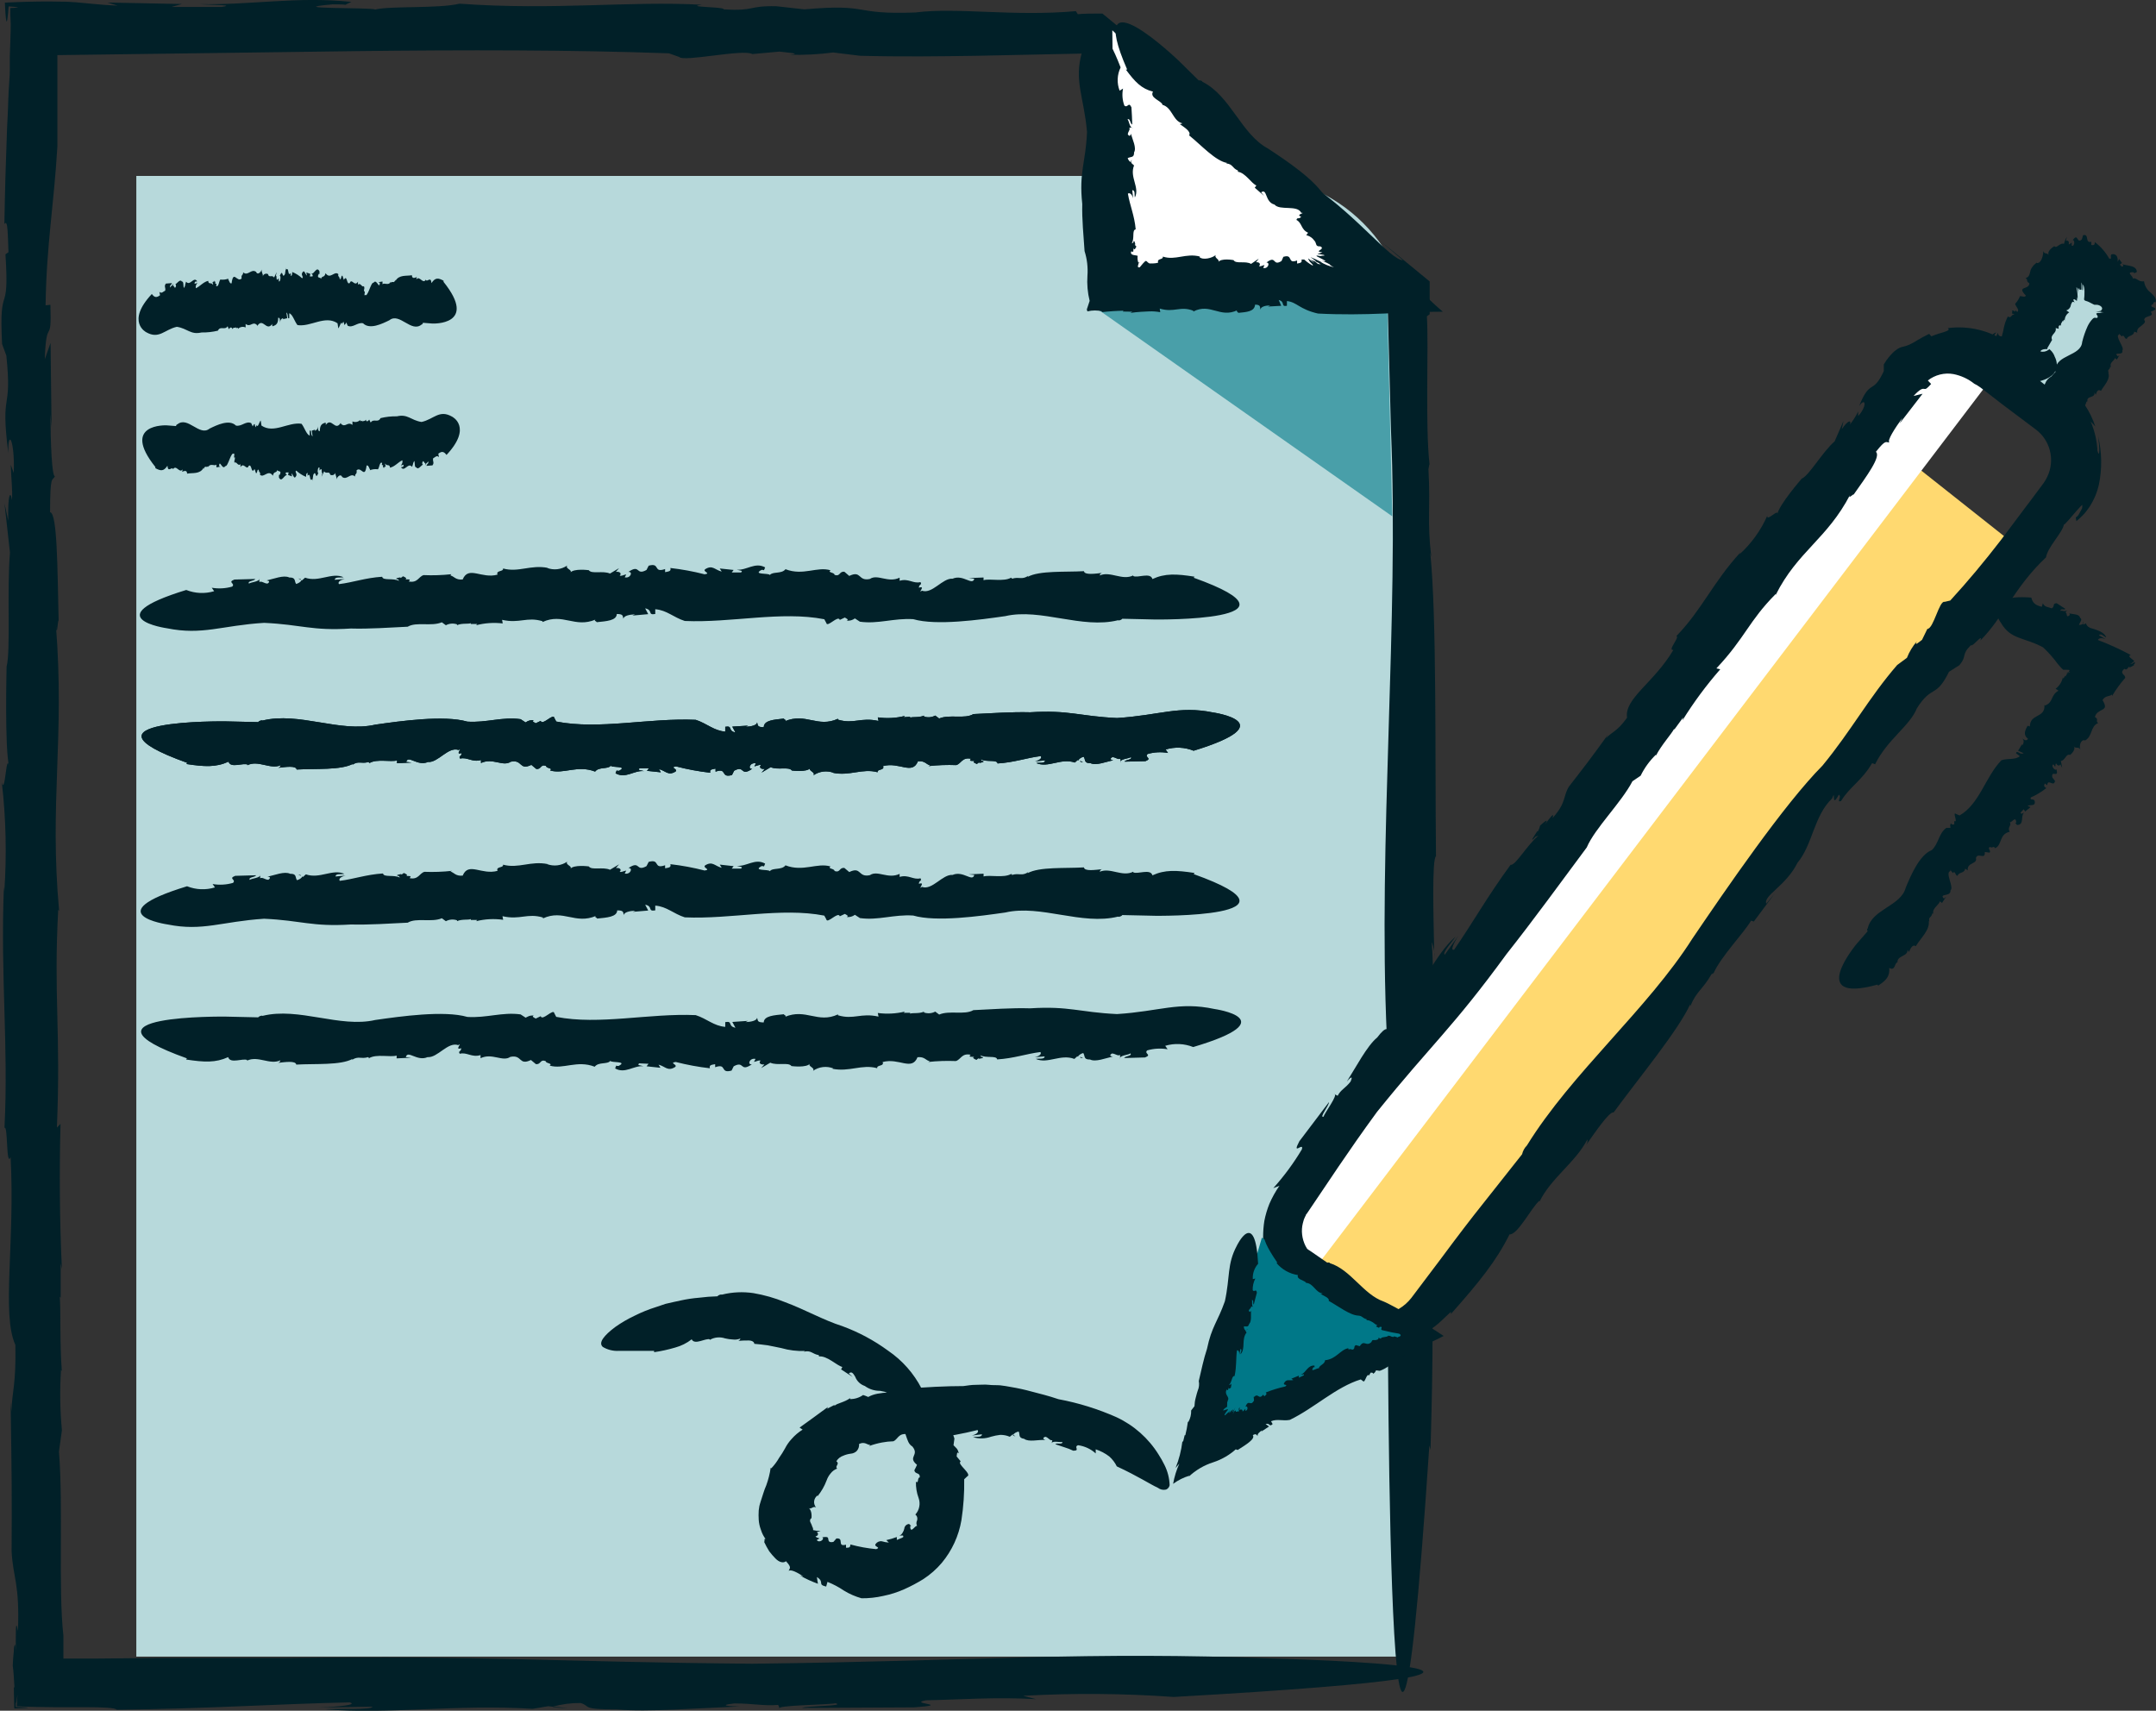 <?xml version="1.0" encoding="UTF-8"?> <svg xmlns="http://www.w3.org/2000/svg" width="92" height="73" viewBox="0 0 92 73" fill="none"><rect x="0" y="0" width="92" height="73" fill="#333333" stroke="none"/><g clip-path="url(#clip0_3338_13043)"><path d="M5.817 7.508H53.307C55.132 7.508 56.882 8.233 58.172 9.523C59.463 10.813 60.188 12.562 60.188 14.386V70.69H5.817V7.508Z" fill="#B7D9DB"></path><path d="M24.235 72.885L23.587 72.825C23.597 72.853 23.759 72.878 24.235 72.885Z" fill="#012028"></path><path d="M60.976 19.84C60.976 19.889 60.976 19.948 60.976 19.994C60.98 19.943 60.98 19.891 60.976 19.84Z" fill="#012028"></path><path d="M32.096 70.994C23.43 70.917 21.129 70.644 12.137 70.749C10.387 70.749 8.563 70.749 6.752 70.749L4.049 70.774H2.813H2.705V70.679C2.705 70.679 2.705 70.679 2.705 70.634V70.35C2.705 70.165 2.705 69.979 2.705 69.794C2.481 67.805 2.705 64.295 2.516 61.942L2.642 61.032C2.561 60.176 2.548 59.314 2.603 58.456L2.638 58.505C2.544 57.297 2.6 55.932 2.551 55.33L2.589 55.379V53.909L2.642 54.161C2.54 52.061 2.533 49.877 2.582 47.958L2.428 48.116C2.6 44.02 2.284 42.515 2.484 38.819L2.523 38.871C2.099 34.227 2.768 31.503 2.386 26.69C2.435 27.292 2.463 26.431 2.502 26.48C2.449 24.261 2.449 21.891 2.137 21.856C2.137 20.239 2.228 20.537 2.344 20.326C2.214 20.326 2.158 18.926 2.151 17.67L2.2 18.251L2.158 14.632L1.91 15.332C1.98 13.413 2.211 14.845 2.151 13.007L1.945 13.028C1.987 10.375 2.295 8.828 2.449 6.248V3.798V2.352L15.264 2.181C19.848 2.128 24.333 2.125 28.542 2.275L28.979 2.429C29.172 2.657 31.721 2.079 32.103 2.307L33.258 2.202C33.58 2.244 34.267 2.286 33.692 2.338C34.315 2.352 34.938 2.32 35.555 2.24L36.703 2.38C38.454 2.426 40.086 2.405 41.721 2.38L46.374 2.282L46.525 2.401L46.949 2.751L47.817 3.479C49.218 4.76 51.105 6.364 53.171 8.061L56.371 10.634L57.982 11.919L58.78 12.552C58.918 12.668 59.062 12.777 59.211 12.878C59.263 14.901 59.312 16.781 59.354 18.328C59.704 26.452 58.794 35.903 59.179 44.23C59.16 44.554 59.183 44.879 59.246 45.197L59.214 52.81C59.214 52.81 59.127 89.728 60.993 61.68L61.042 61.869C61.161 57.703 61.185 55.078 60.94 52.204C61.242 51.749 60.972 48.781 61.07 47.804L61.094 47.899C60.86 45.354 61.287 42.648 61.094 40.198C61.185 40.42 61.224 40.659 61.206 40.898C61.168 39.113 61.098 36.67 61.276 36.537C61.231 32.273 61.312 26.323 61.031 23.585L61.077 23.774C60.888 22.217 61.049 21.758 60.954 20.018C60.975 19.921 60.989 19.798 61 19.819C60.811 18.121 60.968 14.87 60.888 13.497L61.007 13.41V12.01L58.906 10.284L59.865 11.107C59.323 11.075 58.02 9.325 56.014 7.925C54.263 6.434 52.001 5.475 50.264 3.843C49.291 3.238 51.192 4.291 49.809 3.301C49.872 3.136 50.489 3.724 50.236 3.343C49.72 2.95 49.225 2.53 48.752 2.086L48.052 1.439L47.663 1.089L47.043 0.578C46.693 0.578 46.224 0.578 45.993 0.606L45.909 0.476C43.227 0.714 40.849 0.304 39.063 0.532C36.297 0.637 37.208 0.143 34.326 0.399L33.129 0.266C31.896 0.238 32.246 0.483 30.877 0.399C30.961 0.287 29.151 0.308 29.953 0.203C26.858 0.031 23.671 0.451 19.606 0.157C18.72 0.374 16.672 0.245 16.01 0.406C15.895 0.311 11.903 0.392 14.196 0.185C14.396 0.185 14.743 0.185 14.722 0.21L14.995 0.08C12.673 -0.161 10.793 0.217 8.475 0.178C9.158 0.22 10.065 0.21 9.452 0.297H7.316L7.764 0.171L4.585 0.108L5.023 0.241C4.28 0.21 3.769 0.14 3.247 0.098L2.848 0.073L2.067 0.063C1.511 0.063 0.894 0.077 0.208 0.112C0.208 0.241 0.226 0.402 0.233 0.567C0.289 1.33 0.331 0.679 0.369 0.273C0.747 0.301 0.985 0.325 0.439 0.343C0.439 0.493 0.439 0.721 0.457 1.043C0.457 1.474 0.432 1.929 0.418 2.408C0.418 2.527 0.418 2.643 0.418 2.758V2.982C0.418 3.132 0.411 3.286 0.397 3.444C0.348 4.067 0.348 4.732 0.303 5.419C0.25 6.791 0.208 8.236 0.187 9.563C0.338 9.314 0.331 10.028 0.362 10.764L0.233 10.851C0.415 13.651 -0.054 11.901 0.089 14.681L-0.002 14.435L0.271 15.174C0.53 17.698 0.002 16.536 0.355 19.339C0.331 18.233 0.642 18.818 0.586 20.183L0.46 19.833C0.485 20.589 0.537 20.841 0.513 21.345C0.443 20.894 0.327 21.107 0.352 22.217L0.191 21.478L0.425 23.578C0.289 25.203 0.46 27.779 0.282 28.437C0.282 28.437 0.194 31.937 0.39 32.721C0.268 32.018 0.222 33.953 0.079 33.393C0.256 34.934 0.291 36.488 0.184 38.035L0.166 37.832C0.016 41.78 0.369 44.587 0.191 48.133C0.341 47.969 0.257 49.842 0.453 49.38C0.646 53.048 0.058 56.069 0.656 57.392C0.691 59.062 0.516 59.37 0.485 60.231L0.453 59.835C0.502 62.961 0.509 63.867 0.495 66.192C0.555 67.35 0.845 67.532 0.765 69.608C0.656 68.936 0.674 69.787 0.674 70.564C0.674 70.315 0.653 70.151 0.632 70.179C0.607 70.241 0.594 70.308 0.593 70.375C0.593 70.508 0.562 70.62 0.544 71.075C0.576 71.299 0.597 71.638 0.614 71.95C0.614 71.967 0.614 72.034 0.59 72.009C0.59 72.401 0.607 72.709 0.611 72.905C1.493 72.877 1.262 72.856 0.674 72.842C0.674 72.79 0.674 72.727 0.674 72.664C0.691 72.692 0.712 72.594 0.744 72.314C0.744 72.464 0.726 72.629 0.716 72.811C1.196 72.835 1.766 72.846 2.355 72.849H3.647C4.347 72.849 4.914 72.87 4.988 72.958C8.888 72.912 11.675 72.716 14.921 72.643C15.271 72.741 14.529 72.828 13.587 72.863L15.891 72.828C15.87 72.968 14.568 72.909 13.857 72.937C16.598 73.165 19.512 72.713 22.726 72.919L23.391 72.807L23.584 72.828C23.97 72.719 24.369 72.666 24.771 72.671C25.226 72.793 24.739 72.951 26.332 72.944C27.589 73.063 29.907 72.884 31.556 72.818C30.667 72.797 30.954 72.73 31.336 72.688C32.131 72.688 32.589 72.804 33.206 72.751L33.279 72.919C32.968 72.762 35.359 72.751 35.653 72.681C36.108 72.804 34.421 72.786 34.221 72.881L39.007 72.856C40.709 72.734 38.696 72.702 39.512 72.555C41.014 72.524 42.481 72.408 44.207 72.506L43.661 72.363C45.799 72.243 47.943 72.259 50.079 72.412C71.119 71.218 54.512 70.777 54.512 70.777C46.217 70.452 41.956 70.879 32.096 70.994Z" fill="#012028"></path><path opacity="0.6" d="M46.696 13.095L59.41 22.032L59.182 12.447L46.696 13.095Z" fill="#007888"></path><path d="M60.184 56.951L54.575 52.509L80.563 18.955L86.172 23.396L60.184 56.951Z" fill="#FFD970"></path><path d="M84.824 16.354L56.343 53.822L54.575 52.509L82.94 15.045L84.824 16.354Z" fill="white"></path><path d="M59.365 43.575L59.585 43.387C59.561 43.377 59.498 43.404 59.365 43.575Z" fill="#012028"></path><path d="M73.101 41.56L73.069 41.623C73.097 41.581 73.101 41.567 73.101 41.56Z" fill="#012028"></path><path d="M58.759 47.447C61.137 44.5 61.974 43.881 64.285 40.713C65.447 39.246 66.617 37.629 67.709 36.162C68.059 35.34 69.176 34.262 69.659 33.338L70.009 33.1C70.173 32.765 70.393 32.462 70.661 32.203V32.245C70.909 31.769 71.319 31.332 71.442 31.094V31.136L71.82 30.618L71.795 30.737C72.272 29.968 72.811 29.24 73.406 28.56L73.241 28.521C74.474 27.209 74.624 26.498 75.773 25.346V25.385C76.704 23.526 77.968 23.001 78.952 21.104C78.829 21.342 79.085 21.062 79.099 21.104C79.659 20.309 80.276 19.476 80.048 19.28C80.482 18.727 80.475 18.885 80.622 18.881C80.517 18.804 80.85 18.286 81.179 17.831L81.064 18.066L82.04 16.802L81.655 16.896C81.939 16.588 82.037 16.581 82.107 16.595C82.177 16.609 82.215 16.595 82.404 16.385L82.264 16.235C82.417 16.116 82.592 16.03 82.78 15.983C82.968 15.935 83.163 15.928 83.353 15.962C83.68 16.026 83.986 16.167 84.246 16.375C84.325 16.412 84.4 16.456 84.47 16.508C84.512 16.539 84.53 16.546 84.593 16.599L84.768 16.732L85.468 17.274L86.869 18.325C87.167 18.547 87.379 18.864 87.471 19.224C87.567 19.598 87.529 19.993 87.362 20.341C87.32 20.43 87.271 20.515 87.216 20.596L86.956 20.946C86.778 21.184 86.606 21.422 86.431 21.646C86.081 22.113 85.731 22.58 85.381 23.047C84.68 23.957 83.956 24.825 83.22 25.626L82.979 25.682C82.751 25.612 82.51 26.834 82.243 26.837L82.016 27.303C81.897 27.39 81.666 27.601 81.795 27.369C81.616 27.577 81.473 27.814 81.372 28.07L80.955 28.378C79.743 29.778 78.998 31.178 77.769 32.669C76.116 34.335 73.64 37.958 72.219 40.048C70.311 43.058 67.075 45.771 65.156 48.879C65.053 48.982 64.982 49.112 64.95 49.254L62.888 51.861C62.888 51.861 62.268 52.653 61.487 53.71L60.223 55.386C59.936 55.754 59.523 56.004 59.064 56.086C58.185 56.268 57.527 55.792 57.506 56.128C57.526 56.261 57.587 56.383 57.681 56.478C57.874 56.709 58.12 56.889 58.399 57.004C58.885 57.211 59.423 57.27 59.943 57.172C60.308 57.104 60.657 56.969 60.972 56.773C61.157 56.659 61.33 56.526 61.487 56.377L61.911 55.978V56.072C63.122 54.707 63.843 53.818 64.414 52.674C64.764 52.702 65.356 51.511 65.692 51.235V51.28C66.186 50.262 67.243 49.593 67.734 48.62C67.734 48.666 67.779 48.736 67.632 48.932C68.08 48.295 68.682 47.409 68.854 47.472C69.957 45.97 71.613 43.972 72.124 42.852V42.946C72.39 42.291 72.642 42.246 73.031 41.574C73.073 41.553 73.115 41.518 73.119 41.532C73.423 40.832 74.418 39.806 74.722 39.285L74.838 39.323L75.72 38.14L75.37 38.564C75.234 38.214 76.214 37.804 76.704 36.813C77.348 36.047 77.404 34.801 78.178 34.073C78.364 33.59 78.105 34.57 78.465 33.912C78.612 33.996 78.339 34.262 78.56 34.181C78.942 33.558 79.425 33.341 79.887 32.564L80.013 32.613C80.542 31.542 81.501 30.975 81.799 30.219C82.454 29.197 82.601 29.816 83.168 28.665L83.606 28.388C83.956 27.979 83.672 27.951 84.103 27.53C84.169 27.628 84.635 26.988 84.505 27.331C85.472 26.368 85.99 25.01 87.306 23.785C87.373 23.348 88.007 22.735 88.07 22.385C88.122 22.385 88.399 22.035 88.606 21.804L88.749 21.646C88.778 21.607 88.814 21.572 88.854 21.545C88.854 21.545 88.854 21.545 88.854 21.629C88.854 21.713 88.788 21.783 88.735 21.895C88.683 22.007 88.599 22.094 88.574 22.063L88.602 22.238C88.7 22.158 88.794 22.073 88.882 21.982C88.927 21.937 88.969 21.889 89.008 21.839C89.064 21.769 89.117 21.695 89.166 21.622C89.355 21.331 89.49 21.009 89.565 20.67C89.703 19.994 89.692 19.297 89.533 18.626C89.593 19.049 89.607 19.606 89.502 19.238C89.48 18.806 89.382 18.382 89.211 17.985C89.281 18.055 89.344 18.125 89.411 18.202C89.203 17.561 88.824 16.989 88.315 16.546C88.357 16.641 88.395 16.732 88.43 16.823L88.199 16.581C88.133 16.511 88.101 16.473 88.052 16.417C88.003 16.361 87.895 16.221 87.811 16.13C87.613 15.91 87.367 15.739 87.093 15.629C86.743 15.5 87.492 16.165 86.897 15.759L86.347 15.237L86.035 14.947C85.98 14.894 85.937 14.852 85.867 14.793L85.619 14.597C84.885 14.098 83.995 13.886 83.115 14.002C83.287 14.135 82.842 14.166 82.415 14.352L82.32 14.247C81.918 14.439 81.708 14.597 81.554 14.667C81.451 14.722 81.342 14.764 81.228 14.789C81.109 14.812 80.997 14.863 80.902 14.94C80.809 15.009 80.724 15.091 80.65 15.181C80.601 15.237 80.552 15.3 80.496 15.377C80.456 15.434 80.418 15.492 80.384 15.552V15.412V15.836C79.915 16.865 79.806 16.137 79.334 17.323C79.61 16.928 79.684 17.323 79.292 17.754V17.558C79.194 17.755 79.077 17.941 78.942 18.114C79.008 17.915 78.861 17.919 78.591 18.314L78.665 17.964L78.287 18.832C77.748 19.308 77.194 20.299 76.886 20.421C76.886 20.421 75.885 21.569 75.836 21.965C75.927 21.65 75.377 22.287 75.412 22.01C75.137 22.634 74.734 23.194 74.229 23.652L74.267 23.572C73.094 24.846 72.625 26.022 71.533 27.142C71.697 27.18 71.13 27.776 71.406 27.733C70.58 29.134 69.306 29.802 69.428 30.625C69.008 31.22 68.787 31.223 68.532 31.5L68.616 31.346C67.818 32.452 67.566 32.77 66.949 33.565C66.683 33.999 66.855 34.234 66.249 34.909C66.344 34.608 66.133 34.909 65.923 35.182C66.042 35 66.053 34.923 65.72 35.228C65.701 35.314 65.669 35.396 65.626 35.473C65.626 35.473 65.598 35.473 65.594 35.473C65.279 35.942 65.367 35.886 65.542 35.686C65.542 35.707 65.577 35.686 65.65 35.658C65.177 36.036 64.656 36.961 64.46 36.901C63.455 38.273 62.863 39.351 62.054 40.52C61.879 40.587 62.012 40.272 62.236 39.922L61.648 40.741C61.543 40.646 61.939 40.233 62.107 39.971C61.193 40.779 60.773 42.071 59.75 43.044L59.659 43.342L59.593 43.394C59.642 43.429 59.512 43.744 59.4 43.902C59.183 43.986 59.187 43.72 58.766 44.273C58.336 44.623 57.859 45.543 57.471 46.152C57.723 45.858 57.702 45.998 57.632 46.152C57.422 46.429 57.205 46.502 57.082 46.758L56.928 46.684C57.138 46.684 56.508 47.504 56.483 47.647C56.263 47.728 56.728 47.157 56.708 47.031L55.447 48.697C55.097 49.359 55.654 48.697 55.552 49.047C55.2 49.636 54.792 50.189 54.334 50.699L54.596 50.598C54.428 50.841 54.283 51.1 54.166 51.371C54.072 51.606 54 51.848 53.952 52.096C53.882 52.544 53.882 52.999 53.952 53.447C54.188 53.952 54.573 54.372 55.055 54.651C55.454 54.872 55.804 55.061 56.105 55.218C56.546 55.456 57.002 55.663 57.471 55.838C58.084 56.048 58.15 55.887 57.965 55.582C57.614 54.97 56.235 53.776 56.235 53.776L55.986 53.549C55.958 53.525 55.933 53.498 55.913 53.468L55.86 53.412C55.804 53.335 55.754 53.255 55.71 53.171C55.632 53.016 55.582 52.849 55.563 52.677C55.545 52.517 55.555 52.354 55.594 52.197C55.601 52.158 55.612 52.12 55.626 52.082C55.636 52.043 55.65 52.006 55.668 51.97C55.683 51.931 55.702 51.894 55.724 51.858C55.724 51.837 55.724 51.827 55.759 51.795L55.836 51.683C56.651 50.486 57.488 49.184 58.759 47.447Z" fill="#012028"></path><path d="M7.968 12.052L7.999 12.115C8.001 12.102 7.999 12.089 7.994 12.078C7.988 12.067 7.979 12.057 7.968 12.052Z" fill="#012028"></path><path d="M7.547 13.945C8.009 14.019 8.132 14.296 8.598 14.187C8.833 14.191 9.069 14.166 9.298 14.11C9.403 13.889 9.592 14.11 9.714 13.921L9.763 14.047C9.809 13.984 9.858 13.942 9.904 14.008V14.047C9.967 13.949 10.04 14.008 10.072 13.96V14.002L10.152 13.984V14.037C10.194 13.993 10.248 13.963 10.307 13.952C10.366 13.941 10.427 13.948 10.481 13.973V13.823C10.698 13.991 10.779 13.676 10.975 13.879V13.914C11.224 13.515 11.367 14.191 11.626 13.809C11.591 13.854 11.626 13.886 11.626 13.925C11.745 13.879 11.871 13.858 11.871 13.557C11.959 13.557 11.941 13.651 11.952 13.767C11.952 13.634 12.029 13.581 12.095 13.574L12.064 13.623L12.257 13.578L12.218 13.333C12.323 13.403 12.246 13.634 12.344 13.574V13.368C12.488 13.41 12.568 13.718 12.694 13.872C13.261 13.96 13.874 13.434 14.403 13.795L14.427 13.949C14.427 14.177 14.571 13.599 14.592 13.826L14.655 13.722C14.655 13.764 14.707 13.806 14.676 13.858C14.736 13.858 14.736 13.83 14.777 13.76L14.837 13.9C15.061 14.008 15.254 13.739 15.492 13.795C15.775 14.079 16.308 13.816 16.616 13.665C17.05 13.315 17.554 14.226 17.999 13.841C17.999 13.872 18.048 13.799 18.048 13.774L18.454 13.806C18.454 13.806 20.422 13.893 18.927 12.027V11.978C18.706 11.859 18.577 11.831 18.412 12.08C18.387 11.775 18.23 12.048 18.177 11.95V11.926C18.044 12.157 17.901 11.733 17.768 11.926C17.768 11.901 17.768 11.821 17.806 11.814C17.712 11.852 17.582 11.919 17.575 11.744C17.348 11.789 17.029 11.709 16.875 11.989V11.94C16.791 12.129 16.766 11.968 16.672 12.066C16.672 12.041 16.672 12.031 16.672 12.02C16.584 12.209 16.409 12.048 16.322 12.129V12.013L16.14 12.041L16.21 12.066C16.185 12.388 16.073 11.863 15.94 12.066C15.821 12.024 15.695 12.734 15.565 12.577C15.506 12.727 15.621 12.332 15.53 12.447C15.53 12.279 15.572 12.342 15.53 12.209C15.443 12.286 15.387 12.038 15.275 12.15V12.02C15.131 12.258 15.005 11.849 14.925 12.076C14.777 12.181 14.826 11.688 14.672 11.943L14.613 11.765C14.546 11.737 14.564 11.982 14.494 11.898C14.494 11.786 14.399 11.807 14.441 11.702C14.277 11.53 14.091 11.95 13.892 11.656C13.843 11.873 13.734 11.744 13.699 11.905C13.699 11.81 13.482 11.905 13.604 11.684C13.604 11.684 13.633 11.684 13.633 11.709V11.579C13.51 11.338 13.409 11.716 13.282 11.677C13.317 11.719 13.366 11.709 13.335 11.796H13.219L13.244 11.688L13.072 11.625L13.097 11.758C13.013 11.691 12.985 11.464 12.89 11.653C12.848 11.758 12.971 11.831 12.89 11.873C12.768 11.759 12.625 11.669 12.47 11.607C12.47 11.758 12.446 11.751 12.407 11.782V11.653C12.257 11.831 12.351 11.362 12.2 11.509V11.418L12.162 11.691C12.025 11.95 12.088 11.418 11.938 11.772C11.997 11.751 11.966 12.062 11.896 12.003V11.877C11.854 11.905 11.843 11.957 11.815 11.929C11.787 11.901 11.815 11.747 11.77 11.768L11.808 11.611L11.696 11.842C11.609 11.709 11.472 11.877 11.437 11.698C11.416 11.686 11.392 11.679 11.367 11.678C11.342 11.678 11.318 11.683 11.295 11.693C11.273 11.704 11.253 11.72 11.239 11.74C11.224 11.759 11.214 11.782 11.21 11.807C11.245 11.688 11.143 11.639 11.171 11.499C11.126 11.635 10.982 11.747 10.926 11.6C10.716 11.45 10.576 11.803 10.376 11.621C10.376 11.775 10.285 11.691 10.31 11.884C10.114 12.076 9.96 11.492 9.883 12.09C9.795 12.122 9.777 11.95 9.732 11.919L9.753 11.887C9.642 11.931 9.521 11.945 9.403 11.929C9.343 11.985 9.333 12.279 9.221 12.199C9.256 12.087 9.221 12.108 9.172 12.108C9.196 12.108 9.207 12.048 9.151 11.975C9.147 12.002 9.136 12.027 9.119 12.048V12.006C9.049 12.045 9.063 12.08 9.095 12.097C9.089 12.119 9.089 12.142 9.095 12.164C9.021 12.02 8.895 12.164 8.885 11.985C8.678 12.027 8.534 12.223 8.356 12.3C8.347 12.26 8.349 12.218 8.362 12.178C8.375 12.139 8.398 12.104 8.429 12.076L8.303 12.111C8.303 11.971 8.377 12.031 8.412 12.003C8.268 11.775 8.111 12.23 7.939 12.02L7.904 12.132C7.905 12.161 7.899 12.19 7.888 12.217C7.878 12.244 7.862 12.269 7.841 12.29C7.817 12.167 7.841 12.006 7.761 12.013C7.691 11.898 7.568 12.073 7.481 12.139C7.53 12.16 7.512 12.227 7.481 12.272C7.449 12.318 7.414 12.153 7.383 12.206V12.041C7.4 12.195 7.27 12.209 7.256 12.276C7.232 12.153 7.323 12.171 7.333 12.08L7.078 12.101C6.987 12.227 7.078 12.258 7.05 12.402C6.969 12.437 6.892 12.549 6.801 12.451L6.829 12.598C6.679 12.713 6.588 12.696 6.479 12.545C5.359 13.742 6.245 14.18 6.245 14.18C6.794 14.488 7.022 14.061 7.547 13.945Z" fill="#012028"></path><path d="M17.568 19.899L17.534 19.837C17.532 19.849 17.535 19.862 17.541 19.874C17.547 19.885 17.557 19.894 17.568 19.899Z" fill="#012028"></path><path d="M17.988 18.006C17.526 17.933 17.404 17.656 16.938 17.765C16.702 17.76 16.467 17.786 16.238 17.842C16.129 18.062 15.944 17.842 15.818 18.031L15.755 17.905C15.713 17.968 15.66 18.01 15.618 17.943V17.905C15.552 18.003 15.482 17.943 15.45 17.992V17.954L15.373 17.971V17.919C15.331 17.962 15.276 17.991 15.217 18.003C15.157 18.014 15.095 18.007 15.04 17.982V18.132C14.82 17.964 14.743 18.279 14.543 18.076V18.041C14.294 18.44 14.147 17.765 13.892 18.146C13.923 18.101 13.892 18.069 13.892 18.031C13.773 18.076 13.647 18.097 13.647 18.398C13.559 18.398 13.573 18.304 13.563 18.188C13.563 18.321 13.489 18.374 13.423 18.381L13.454 18.332L13.304 18.377L13.339 18.622C13.237 18.552 13.314 18.321 13.216 18.381V18.587C13.076 18.545 12.992 18.237 12.866 18.083C12.299 17.996 11.686 18.521 11.157 18.16L11.133 18.003C11.133 17.779 10.986 18.353 10.965 18.129L10.905 18.234C10.905 18.192 10.853 18.15 10.881 18.097C10.825 18.097 10.825 18.125 10.783 18.195L10.72 18.055C10.495 17.947 10.306 18.216 10.068 18.16C9.785 17.877 9.249 18.139 8.941 18.29C8.51 18.64 8.006 17.73 7.561 18.115C7.561 18.083 7.509 18.157 7.509 18.181L7.106 18.15C7.106 18.15 5.138 18.062 6.63 19.928V19.977C6.85 20.096 6.98 20.124 7.145 19.875C7.169 20.18 7.327 19.907 7.379 20.005V20.029C7.516 19.798 7.659 20.222 7.789 20.029C7.789 20.054 7.789 20.134 7.75 20.141C7.848 20.103 7.978 20.036 7.985 20.211C8.213 20.166 8.528 20.246 8.685 19.966V20.015C8.769 19.826 8.794 19.987 8.885 19.889C8.885 19.914 8.885 19.924 8.885 19.935C8.976 19.746 9.151 19.907 9.235 19.826V19.942L9.414 19.914L9.347 19.889C9.371 19.567 9.484 20.092 9.613 19.889C9.736 19.931 9.862 19.221 9.988 19.378C10.047 19.228 9.935 19.623 10.026 19.508C10.026 19.676 9.984 19.613 10.005 19.746C10.096 19.669 10.152 19.917 10.261 19.805V19.935C10.401 19.697 10.53 20.106 10.611 19.879C10.758 19.774 10.709 20.267 10.863 20.012L10.923 20.19C10.989 20.218 10.968 19.973 11.042 20.057C11.042 20.169 11.133 20.145 11.091 20.253C11.255 20.425 11.441 20.005 11.644 20.299C11.689 20.082 11.798 20.211 11.833 20.05C11.833 20.145 12.054 20.05 11.931 20.271C11.931 20.271 11.903 20.271 11.903 20.246V20.376C12.026 20.617 12.127 20.239 12.253 20.278C12.218 20.236 12.169 20.246 12.201 20.159H12.316L12.292 20.267L12.46 20.33L12.439 20.197C12.519 20.264 12.551 20.491 12.642 20.302C12.684 20.197 12.565 20.124 12.642 20.082C12.764 20.195 12.905 20.285 13.059 20.348C13.059 20.197 13.086 20.204 13.125 20.173V20.302C13.276 20.124 13.181 20.593 13.328 20.446V20.537L13.367 20.264C13.5 20.005 13.44 20.537 13.587 20.183C13.528 20.204 13.559 19.893 13.633 19.952V20.078C13.671 20.05 13.685 19.998 13.713 20.022C13.741 20.047 13.713 20.208 13.759 20.187L13.72 20.344L13.832 20.113C13.916 20.246 14.056 20.078 14.091 20.257C14.113 20.269 14.137 20.276 14.162 20.277C14.187 20.277 14.211 20.272 14.233 20.262C14.256 20.251 14.275 20.235 14.29 20.215C14.305 20.196 14.315 20.173 14.319 20.148C14.28 20.267 14.382 20.313 14.354 20.456C14.403 20.32 14.543 20.208 14.603 20.355C14.813 20.505 14.953 20.152 15.149 20.334C15.149 20.18 15.243 20.264 15.215 20.071C15.412 19.879 15.566 20.463 15.643 19.865C15.734 19.833 15.751 20.005 15.797 20.036L15.776 20.068C15.886 20.023 16.007 20.008 16.126 20.026C16.189 19.97 16.199 19.676 16.308 19.756C16.273 19.868 16.308 19.847 16.36 19.847C16.332 19.865 16.325 19.907 16.381 19.98C16.386 19.954 16.396 19.929 16.409 19.907C16.409 19.907 16.409 19.907 16.409 19.935C16.476 19.896 16.465 19.861 16.434 19.844C16.438 19.822 16.438 19.799 16.434 19.777C16.504 19.917 16.634 19.777 16.64 19.956C16.851 19.914 16.991 19.718 17.169 19.641C17.179 19.681 17.177 19.723 17.165 19.762C17.152 19.802 17.13 19.837 17.099 19.865L17.222 19.83C17.222 19.97 17.152 19.91 17.113 19.938C17.26 20.166 17.414 19.711 17.586 19.921L17.621 19.809V19.826C17.623 19.768 17.645 19.712 17.684 19.669C17.708 19.791 17.684 19.952 17.768 19.945C17.834 20.061 17.957 19.886 18.048 19.819C17.999 19.798 18.013 19.732 18.048 19.686C18.083 19.641 18.115 19.805 18.15 19.753V19.917C18.132 19.763 18.258 19.749 18.276 19.683C18.3 19.805 18.209 19.788 18.199 19.879L18.454 19.858C18.545 19.732 18.454 19.7 18.482 19.557C18.559 19.522 18.64 19.406 18.731 19.508L18.703 19.361C18.853 19.245 18.941 19.263 19.053 19.413C20.177 18.216 19.291 17.779 19.291 17.779C18.741 17.463 18.514 17.891 17.988 18.006Z" fill="#012028"></path><path d="M12.729 24.685L12.849 24.748C12.845 24.716 12.817 24.695 12.729 24.685Z" fill="#012028"></path><path d="M43.167 24.664H43.196C43.174 24.653 43.167 24.66 43.167 24.664Z" fill="#012028"></path><path d="M11.27 26.578C12.877 26.652 13.304 26.928 14.974 26.82C15.769 26.844 16.62 26.778 17.397 26.743C17.765 26.522 18.416 26.743 18.854 26.554L19.026 26.68C19.098 26.641 19.178 26.618 19.26 26.611C19.342 26.605 19.424 26.615 19.502 26.641V26.676C19.726 26.582 19.978 26.638 20.09 26.592V26.627H20.363L20.318 26.68C20.688 26.584 21.072 26.558 21.452 26.603L21.424 26.449C22.184 26.62 22.474 26.305 23.15 26.508V26.543C24.022 26.141 24.526 26.816 25.419 26.435C25.311 26.484 25.468 26.515 25.461 26.55C25.871 26.508 26.312 26.484 26.319 26.2C26.62 26.2 26.564 26.295 26.603 26.41C26.603 26.277 26.862 26.225 27.096 26.214L26.988 26.267L27.66 26.207L27.53 25.959C27.881 26.032 27.618 26.263 27.961 26.2V25.997C28.455 26.036 28.742 26.347 29.222 26.498C31.203 26.585 33.336 26.064 35.174 26.424L35.258 26.578C35.293 26.806 35.766 26.228 35.836 26.452L36.05 26.351C36.112 26.393 36.239 26.435 36.13 26.484C36.255 26.498 36.38 26.464 36.48 26.389L36.694 26.529C37.478 26.638 38.143 26.368 38.97 26.421C39.957 26.708 41.823 26.445 42.898 26.291C44.407 25.941 46.162 26.851 47.709 26.466C47.758 26.498 47.888 26.428 47.888 26.403L49.288 26.435C49.288 26.435 56.148 26.519 50.938 24.653L50.973 24.608C50.199 24.485 49.709 24.461 49.176 24.709C49.092 24.405 48.539 24.678 48.357 24.58V24.555C47.884 24.786 47.384 24.359 46.928 24.555C46.928 24.531 46.956 24.447 47.062 24.443C46.729 24.482 46.277 24.548 46.253 24.373C45.461 24.419 44.355 24.338 43.847 24.618L43.882 24.569C43.592 24.758 43.508 24.597 43.182 24.695C43.182 24.671 43.143 24.66 43.147 24.65C42.832 24.835 42.226 24.678 41.97 24.758V24.643L41.34 24.667L41.575 24.695C41.494 25.014 41.102 24.492 40.647 24.695C40.22 24.657 39.782 25.364 39.341 25.206C39.131 25.357 39.526 24.961 39.211 25.08C39.211 24.912 39.358 24.975 39.278 24.839C38.966 24.919 38.77 24.667 38.389 24.783V24.65C37.891 24.891 37.45 24.478 37.117 24.706C36.603 24.814 36.767 24.321 36.239 24.576L36.032 24.398C35.801 24.37 35.867 24.615 35.612 24.531C35.612 24.419 35.293 24.44 35.44 24.335C34.866 24.16 34.274 24.583 33.518 24.289C33.353 24.503 32.972 24.377 32.849 24.538C32.828 24.443 32.086 24.538 32.499 24.317C32.538 24.317 32.601 24.317 32.597 24.342L32.65 24.212C32.219 23.971 31.865 24.345 31.438 24.31C31.564 24.352 31.732 24.338 31.62 24.429H31.224L31.305 24.321L30.713 24.258L30.797 24.391C30.507 24.321 30.405 24.093 30.097 24.286C29.95 24.391 30.37 24.464 30.066 24.506C29.586 24.383 29.098 24.293 28.605 24.237C28.651 24.387 28.518 24.384 28.381 24.415V24.282C27.856 24.464 28.189 23.995 27.681 24.139L27.727 24.048L27.587 24.321C27.121 24.58 27.334 24.051 26.813 24.405C27.019 24.384 26.911 24.692 26.659 24.636L26.722 24.51C26.582 24.538 26.536 24.59 26.442 24.562C26.526 24.496 26.484 24.38 26.28 24.401L26.417 24.244L26.028 24.475C25.727 24.338 25.248 24.51 25.125 24.331C25.125 24.331 24.477 24.244 24.33 24.44C24.46 24.317 24.103 24.272 24.204 24.132C24.079 24.217 23.936 24.271 23.786 24.288C23.636 24.306 23.484 24.287 23.343 24.233H23.378C22.646 24.086 22.124 24.44 21.466 24.258C21.494 24.408 21.147 24.328 21.232 24.52C20.552 24.713 19.992 24.125 19.743 24.727C19.435 24.758 19.376 24.587 19.218 24.555L19.257 24.503C18.865 24.545 18.47 24.558 18.077 24.541C17.86 24.601 17.825 24.891 17.439 24.811C17.566 24.702 17.408 24.723 17.264 24.723C17.355 24.723 17.383 24.664 17.194 24.59C17.165 24.624 17.128 24.649 17.086 24.664C17.086 24.664 17.086 24.664 17.086 24.636C16.844 24.674 16.886 24.709 16.998 24.723C16.998 24.723 16.998 24.762 17.037 24.793C16.788 24.65 16.337 24.793 16.308 24.611C15.584 24.657 15.069 24.853 14.463 24.926C14.397 24.828 14.537 24.744 14.712 24.706L14.285 24.741C14.285 24.601 14.53 24.66 14.663 24.632C14.152 24.405 13.612 24.86 13.017 24.65L12.891 24.762H12.856C12.856 24.818 12.723 24.898 12.636 24.919C12.551 24.797 12.636 24.636 12.345 24.643C12.11 24.524 11.683 24.702 11.375 24.769C11.54 24.79 11.487 24.856 11.417 24.902C11.27 24.902 11.182 24.783 11.067 24.835V24.667C11.123 24.825 10.678 24.839 10.626 24.905C10.542 24.783 10.853 24.8 10.892 24.706L10.002 24.73C9.687 24.853 10.058 24.888 9.908 25.031C9.625 25.113 9.327 25.13 9.036 25.08L9.138 25.227C8.746 25.345 8.327 25.326 7.947 25.175C4.039 26.372 7.121 26.809 7.121 26.809C8.644 27.117 9.453 26.69 11.27 26.578Z" fill="#012028"></path><path d="M46.218 32.529L46.095 32.469C46.084 32.498 46.116 32.522 46.218 32.529Z" fill="#012028"></path><path d="M47.663 30.639C46.053 30.565 45.625 30.289 43.959 30.394C43.16 30.373 42.313 30.436 41.536 30.471C41.165 30.695 40.513 30.471 40.076 30.66L39.908 30.534C39.835 30.573 39.755 30.597 39.672 30.604C39.59 30.611 39.507 30.602 39.428 30.576V30.537C39.204 30.632 38.948 30.576 38.836 30.625V30.586L38.563 30.604L38.608 30.551C38.232 30.645 37.841 30.665 37.457 30.611L37.488 30.765C36.725 30.593 36.438 30.912 35.758 30.709V30.67C34.89 31.073 34.386 30.397 33.489 30.779C33.602 30.73 33.44 30.702 33.451 30.663C33.038 30.709 32.597 30.73 32.59 31.031C32.292 31.031 32.348 30.936 32.306 30.821C32.306 30.95 32.047 31.006 31.812 31.013L31.921 30.964L31.248 31.006L31.382 31.255C31.032 31.185 31.291 30.954 30.947 31.013V31.22C30.454 31.178 30.163 30.87 29.687 30.716C27.702 30.628 25.569 31.15 23.735 30.789L23.654 30.635C23.619 30.411 23.143 30.985 23.073 30.761L22.859 30.863C22.8 30.824 22.67 30.779 22.779 30.73C22.654 30.717 22.529 30.752 22.428 30.828L22.215 30.688C21.43 30.576 20.765 30.849 19.942 30.793C18.951 30.506 17.089 30.768 16.014 30.922C14.505 31.272 12.747 30.362 11.203 30.747C11.15 30.716 11.021 30.786 11.021 30.814L9.62 30.782C9.62 30.782 2.799 30.695 7.992 32.553L7.957 32.602C8.731 32.721 9.218 32.746 9.753 32.501C9.837 32.802 10.387 32.532 10.569 32.63L10.552 32.655C11.024 32.42 11.525 32.847 11.98 32.655C11.98 32.676 11.952 32.76 11.847 32.767C12.18 32.728 12.635 32.658 12.659 32.837C13.451 32.791 14.557 32.872 15.065 32.592L15.03 32.638C15.317 32.448 15.405 32.609 15.73 32.515C15.73 32.536 15.772 32.55 15.769 32.56C16.084 32.371 16.686 32.529 16.942 32.448V32.568L17.569 32.539L17.334 32.515C17.414 32.193 17.81 32.715 18.262 32.515C18.689 32.557 19.127 31.846 19.571 32.004C19.781 31.853 19.382 32.249 19.697 32.133C19.697 32.301 19.55 32.238 19.634 32.371C19.942 32.291 20.142 32.543 20.524 32.431V32.56C21.021 32.322 21.466 32.732 21.795 32.504C22.309 32.396 22.145 32.893 22.674 32.638L22.884 32.812C23.111 32.84 23.048 32.596 23.3 32.683C23.3 32.795 23.622 32.77 23.472 32.876C24.046 33.05 24.638 32.63 25.394 32.925C25.559 32.708 25.94 32.837 26.063 32.672C26.084 32.767 26.826 32.672 26.413 32.893C26.378 32.893 26.311 32.893 26.315 32.872L26.266 32.998C26.697 33.243 27.05 32.865 27.477 32.904C27.348 32.861 27.18 32.872 27.292 32.785H27.691L27.607 32.893L28.199 32.956L28.118 32.819C28.405 32.889 28.507 33.117 28.819 32.928C28.969 32.823 28.545 32.746 28.85 32.704C29.33 32.828 29.818 32.919 30.31 32.974C30.265 32.823 30.398 32.83 30.534 32.798V32.928C31.056 32.746 30.723 33.215 31.235 33.072L31.189 33.163L31.326 32.889C31.795 32.63 31.578 33.163 32.099 32.806C31.893 32.83 32.001 32.518 32.257 32.575L32.19 32.7C32.331 32.676 32.38 32.623 32.474 32.648C32.39 32.718 32.428 32.834 32.635 32.809L32.495 32.97L32.887 32.736C33.188 32.872 33.664 32.7 33.791 32.879C33.791 32.879 34.435 32.967 34.585 32.77C34.456 32.893 34.813 32.938 34.712 33.082C34.836 32.997 34.979 32.943 35.129 32.924C35.279 32.906 35.431 32.924 35.573 32.977H35.534C36.27 33.127 36.791 32.774 37.45 32.953C37.418 32.802 37.765 32.886 37.681 32.69C38.381 32.501 38.924 33.086 39.169 32.487C39.48 32.452 39.519 32.627 39.697 32.658L39.624 32.69C40.016 32.647 40.41 32.633 40.804 32.648C41.017 32.589 41.053 32.298 41.438 32.378C41.315 32.49 41.473 32.469 41.616 32.469C41.525 32.487 41.494 32.525 41.686 32.602C41.714 32.569 41.751 32.544 41.791 32.529C41.791 32.529 41.791 32.529 41.791 32.557C42.033 32.515 41.991 32.483 41.879 32.466C41.879 32.466 41.879 32.427 41.84 32.396C42.093 32.539 42.541 32.396 42.569 32.578C43.294 32.532 43.812 32.336 44.414 32.263C44.48 32.361 44.34 32.448 44.165 32.487L44.593 32.448C44.593 32.592 44.347 32.532 44.218 32.56C44.725 32.788 45.268 32.333 45.864 32.539L45.986 32.431L46.021 32.448C46.021 32.389 46.154 32.308 46.242 32.291C46.329 32.413 46.242 32.575 46.532 32.564C46.767 32.683 47.197 32.504 47.502 32.441C47.338 32.42 47.39 32.35 47.464 32.308C47.611 32.308 47.695 32.427 47.814 32.375V32.539C47.754 32.382 48.199 32.371 48.255 32.305C48.339 32.427 48.024 32.41 47.989 32.501L48.878 32.48C49.193 32.354 48.819 32.322 48.969 32.175C49.252 32.093 49.551 32.078 49.841 32.13L49.74 31.983C50.132 31.862 50.554 31.881 50.934 32.035C54.841 30.838 51.756 30.401 51.756 30.401C50.289 30.103 49.495 30.523 47.663 30.639Z" fill="#012028"></path><path d="M46.218 32.529L46.095 32.469C46.084 32.498 46.116 32.522 46.218 32.529Z" fill="#012028"></path><path d="M47.663 30.639C46.053 30.565 45.625 30.289 43.959 30.394C43.16 30.373 42.313 30.436 41.536 30.471C41.165 30.695 40.513 30.471 40.076 30.66L39.908 30.534C39.835 30.573 39.755 30.597 39.672 30.604C39.59 30.611 39.507 30.602 39.428 30.576V30.537C39.204 30.632 38.948 30.576 38.836 30.625V30.586L38.563 30.604L38.608 30.551C38.232 30.645 37.841 30.665 37.457 30.611L37.488 30.765C36.725 30.593 36.438 30.912 35.758 30.709V30.67C34.89 31.073 34.386 30.397 33.489 30.779C33.602 30.73 33.44 30.702 33.451 30.663C33.038 30.709 32.597 30.73 32.59 31.031C32.292 31.031 32.348 30.936 32.306 30.821C32.306 30.95 32.047 31.006 31.812 31.013L31.921 30.964L31.248 31.006L31.382 31.255C31.032 31.185 31.291 30.954 30.947 31.013V31.22C30.454 31.178 30.163 30.87 29.687 30.716C27.702 30.628 25.569 31.15 23.735 30.789L23.654 30.635C23.619 30.411 23.143 30.985 23.073 30.761L22.859 30.863C22.8 30.824 22.67 30.779 22.779 30.73C22.654 30.717 22.529 30.752 22.428 30.828L22.215 30.688C21.43 30.576 20.765 30.849 19.942 30.793C18.951 30.506 17.089 30.768 16.014 30.922C14.505 31.272 12.747 30.362 11.203 30.747C11.15 30.716 11.021 30.786 11.021 30.814L9.62 30.782C9.62 30.782 2.799 30.695 7.992 32.553L7.957 32.602C8.731 32.721 9.218 32.746 9.753 32.501C9.837 32.802 10.387 32.532 10.569 32.63L10.552 32.655C11.024 32.42 11.525 32.847 11.98 32.655C11.98 32.676 11.952 32.76 11.847 32.767C12.18 32.728 12.635 32.658 12.659 32.837C13.451 32.791 14.557 32.872 15.065 32.592L15.03 32.638C15.317 32.448 15.405 32.609 15.73 32.515C15.73 32.536 15.772 32.55 15.769 32.56C16.084 32.371 16.686 32.529 16.942 32.448V32.568L17.569 32.539L17.334 32.515C17.414 32.193 17.81 32.715 18.262 32.515C18.689 32.557 19.127 31.846 19.571 32.004C19.781 31.853 19.382 32.249 19.697 32.133C19.697 32.301 19.55 32.238 19.634 32.371C19.942 32.291 20.142 32.543 20.524 32.431V32.56C21.021 32.322 21.466 32.732 21.795 32.504C22.309 32.396 22.145 32.893 22.674 32.638L22.884 32.812C23.111 32.84 23.048 32.596 23.3 32.683C23.3 32.795 23.622 32.77 23.472 32.876C24.046 33.05 24.638 32.63 25.394 32.925C25.559 32.708 25.94 32.837 26.063 32.672C26.084 32.767 26.826 32.672 26.413 32.893C26.378 32.893 26.311 32.893 26.315 32.872L26.266 32.998C26.697 33.243 27.05 32.865 27.477 32.904C27.348 32.861 27.18 32.872 27.292 32.785H27.691L27.607 32.893L28.199 32.956L28.118 32.819C28.405 32.889 28.507 33.117 28.819 32.928C28.969 32.823 28.545 32.746 28.85 32.704C29.33 32.828 29.818 32.919 30.31 32.974C30.265 32.823 30.398 32.83 30.534 32.798V32.928C31.056 32.746 30.723 33.215 31.235 33.072L31.189 33.163L31.326 32.889C31.795 32.63 31.578 33.163 32.099 32.806C31.893 32.83 32.001 32.518 32.257 32.575L32.19 32.7C32.331 32.676 32.38 32.623 32.474 32.648C32.39 32.718 32.428 32.834 32.635 32.809L32.495 32.97L32.887 32.736C33.188 32.872 33.664 32.7 33.791 32.879C33.791 32.879 34.435 32.967 34.585 32.77C34.456 32.893 34.813 32.938 34.712 33.082C34.836 32.997 34.979 32.943 35.129 32.924C35.279 32.906 35.431 32.924 35.573 32.977H35.534C36.27 33.127 36.791 32.774 37.45 32.953C37.418 32.802 37.765 32.886 37.681 32.69C38.381 32.501 38.924 33.086 39.169 32.487C39.48 32.452 39.519 32.627 39.697 32.658L39.624 32.69C40.016 32.647 40.41 32.633 40.804 32.648C41.017 32.589 41.053 32.298 41.438 32.378C41.315 32.49 41.473 32.469 41.616 32.469C41.525 32.487 41.494 32.525 41.686 32.602C41.714 32.569 41.751 32.544 41.791 32.529C41.791 32.529 41.791 32.529 41.791 32.557C42.033 32.515 41.991 32.483 41.879 32.466C41.879 32.466 41.879 32.427 41.84 32.396C42.093 32.539 42.541 32.396 42.569 32.578C43.294 32.532 43.812 32.336 44.414 32.263C44.48 32.361 44.34 32.448 44.165 32.487L44.593 32.448C44.593 32.592 44.347 32.532 44.218 32.56C44.725 32.788 45.268 32.333 45.864 32.539L45.986 32.431L46.021 32.448C46.021 32.389 46.154 32.308 46.242 32.291C46.329 32.413 46.242 32.575 46.532 32.564C46.767 32.683 47.197 32.504 47.502 32.441C47.338 32.42 47.39 32.35 47.464 32.308C47.611 32.308 47.695 32.427 47.814 32.375V32.539C47.754 32.382 48.199 32.371 48.255 32.305C48.339 32.427 48.024 32.41 47.989 32.501L48.878 32.48C49.193 32.354 48.819 32.322 48.969 32.175C49.252 32.093 49.551 32.078 49.841 32.13L49.74 31.983C50.132 31.862 50.554 31.881 50.934 32.035C54.841 30.838 51.756 30.401 51.756 30.401C50.289 30.103 49.495 30.523 47.663 30.639Z" fill="#012028"></path><path d="M12.729 37.317L12.849 37.377C12.845 37.349 12.817 37.324 12.729 37.317Z" fill="#012028"></path><path d="M43.167 37.297H43.196C43.174 37.286 43.167 37.289 43.167 37.297Z" fill="#012028"></path><path d="M11.27 39.204C12.877 39.278 13.304 39.554 14.975 39.449C15.769 39.47 16.62 39.407 17.398 39.372C17.765 39.148 18.416 39.372 18.854 39.183L19.026 39.309C19.098 39.27 19.178 39.247 19.26 39.24C19.342 39.234 19.424 39.244 19.502 39.27V39.306C19.726 39.211 19.978 39.267 20.09 39.218V39.257H20.363L20.318 39.309C20.694 39.215 21.085 39.195 21.47 39.249L21.442 39.096C22.201 39.267 22.492 38.952 23.168 39.151V39.19C24.04 38.788 24.544 39.463 25.437 39.081C25.328 39.13 25.486 39.158 25.479 39.197C25.889 39.155 26.33 39.13 26.337 38.847C26.638 38.847 26.582 38.938 26.62 39.053C26.62 38.924 26.879 38.868 27.114 38.861L27.006 38.91L27.66 38.854L27.531 38.605C27.881 38.675 27.618 38.907 27.961 38.847V38.644C28.455 38.682 28.742 38.994 29.222 39.145C31.204 39.232 33.336 38.711 35.174 39.071L35.258 39.225C35.293 39.449 35.766 38.875 35.836 39.099L36.05 38.998C36.113 39.036 36.239 39.081 36.13 39.13C36.255 39.145 36.38 39.111 36.48 39.036L36.694 39.176C37.478 39.285 38.144 39.011 38.97 39.068C39.957 39.355 41.824 39.092 42.898 38.938C44.408 38.588 46.162 39.498 47.709 39.113C47.758 39.145 47.888 39.075 47.888 39.047L49.288 39.078C49.288 39.078 56.148 39.166 50.938 37.3L50.973 37.251C50.199 37.132 49.709 37.107 49.176 37.352C49.093 37.051 48.539 37.321 48.357 37.223V37.198C47.885 37.433 47.384 37.006 46.929 37.198C46.929 37.174 46.957 37.09 47.062 37.086C46.729 37.121 46.277 37.191 46.253 37.013C45.462 37.062 44.355 36.978 43.847 37.261L43.882 37.212C43.592 37.401 43.508 37.24 43.182 37.335C43.182 37.314 43.144 37.3 43.147 37.293C42.832 37.478 42.226 37.321 41.971 37.401V37.282L41.34 37.31L41.575 37.335C41.494 37.657 41.102 37.135 40.647 37.335C40.22 37.296 39.782 38.003 39.341 37.846C39.131 37.996 39.527 37.601 39.211 37.716C39.211 37.548 39.358 37.611 39.278 37.478C38.966 37.559 38.77 37.307 38.389 37.419V37.289C37.891 37.527 37.45 37.118 37.118 37.345C36.603 37.454 36.767 36.957 36.239 37.212L36.032 37.037C35.801 37.009 35.868 37.254 35.612 37.167C35.612 37.055 35.293 37.079 35.44 36.974C34.866 36.799 34.274 37.219 33.518 36.925C33.354 37.142 32.972 37.013 32.849 37.177C32.828 37.083 32.086 37.177 32.499 36.957C32.538 36.957 32.601 36.957 32.597 36.981L32.65 36.852C32.219 36.61 31.865 36.985 31.438 36.946C31.564 36.988 31.732 36.978 31.62 37.065H31.225L31.305 36.96L30.713 36.894L30.797 37.03C30.507 36.96 30.405 36.733 30.097 36.922C29.95 37.03 30.37 37.104 30.066 37.146C29.586 37.023 29.098 36.932 28.606 36.876C28.651 37.027 28.518 37.023 28.381 37.051V36.922C27.856 37.104 28.189 36.635 27.681 36.778L27.727 36.687L27.587 36.96C27.121 37.219 27.335 36.691 26.813 37.044C27.02 37.02 26.911 37.331 26.659 37.275L26.722 37.149C26.582 37.174 26.536 37.226 26.442 37.202C26.526 37.132 26.484 37.016 26.281 37.041L26.417 36.883L26.029 37.114C25.727 36.978 25.248 37.149 25.125 36.971C25.125 36.971 24.477 36.883 24.33 37.079C24.46 36.957 24.103 36.911 24.204 36.768C24.08 36.853 23.936 36.907 23.786 36.925C23.637 36.943 23.485 36.925 23.343 36.873H23.378C22.646 36.722 22.125 37.076 21.466 36.897C21.494 37.048 21.148 36.964 21.232 37.16C20.552 37.352 19.992 36.764 19.744 37.363C19.435 37.398 19.376 37.223 19.218 37.191L19.292 37.16C18.9 37.203 18.506 37.217 18.112 37.202C17.895 37.261 17.86 37.552 17.475 37.471C17.601 37.363 17.443 37.38 17.299 37.38C17.39 37.38 17.419 37.324 17.23 37.251C17.199 37.282 17.162 37.306 17.121 37.321C17.121 37.321 17.121 37.321 17.121 37.296C16.879 37.335 16.921 37.37 17.033 37.384C17.033 37.384 17.033 37.422 17.072 37.454C16.823 37.31 16.372 37.454 16.344 37.272C15.619 37.317 15.104 37.513 14.498 37.587C14.432 37.489 14.572 37.401 14.747 37.363L14.32 37.401C14.32 37.258 14.565 37.321 14.698 37.289C14.187 37.062 13.648 37.517 13.052 37.31L12.926 37.422L12.891 37.401C12.891 37.461 12.758 37.541 12.671 37.559C12.587 37.436 12.671 37.279 12.38 37.286C12.145 37.167 11.718 37.345 11.41 37.412C11.575 37.412 11.522 37.499 11.452 37.541C11.305 37.541 11.217 37.422 11.102 37.475V37.31C11.158 37.468 10.713 37.478 10.661 37.548C10.577 37.426 10.888 37.44 10.927 37.349L10.037 37.373C9.722 37.496 10.094 37.527 9.943 37.674C9.66 37.756 9.362 37.773 9.071 37.723L9.173 37.867C8.782 37.987 8.362 37.97 7.982 37.818C4.075 39.011 7.156 39.449 7.156 39.449C8.644 39.75 9.453 39.323 11.27 39.204Z" fill="#012028"></path><path d="M46.218 45.155L46.095 45.095C46.084 45.13 46.116 45.155 46.218 45.155Z" fill="#012028"></path><path d="M15.756 45.183H15.724C15.756 45.194 15.756 45.19 15.756 45.183Z" fill="#012028"></path><path d="M47.664 43.272C46.053 43.195 45.626 42.922 43.959 43.027C43.161 43.002 42.313 43.069 41.536 43.104C41.165 43.324 40.514 43.104 40.076 43.293L39.908 43.167C39.835 43.206 39.755 43.229 39.672 43.236C39.59 43.242 39.507 43.232 39.428 43.205V43.17C39.204 43.265 38.949 43.209 38.837 43.254V43.219H38.563L38.609 43.167C38.232 43.257 37.841 43.277 37.457 43.226L37.488 43.38C36.725 43.209 36.438 43.524 35.759 43.324V43.286C34.89 43.688 34.386 43.013 33.49 43.394C33.602 43.345 33.441 43.314 33.451 43.279C33.038 43.321 32.597 43.345 32.59 43.629C32.292 43.629 32.348 43.538 32.306 43.422C32.306 43.552 32.047 43.608 31.813 43.615L31.921 43.562L31.249 43.608L31.382 43.856C31.032 43.786 31.291 43.555 30.948 43.615V43.818C30.454 43.779 30.163 43.468 29.687 43.317C27.702 43.23 25.57 43.751 23.735 43.391L23.654 43.237C23.619 43.013 23.143 43.587 23.073 43.363L22.86 43.464C22.8 43.426 22.67 43.38 22.779 43.331C22.579 43.331 22.576 43.359 22.429 43.426L22.215 43.286C21.431 43.177 20.766 43.447 19.943 43.394C18.952 43.107 17.089 43.37 16.014 43.524C14.505 43.874 12.747 42.964 11.203 43.349C11.151 43.317 11.021 43.387 11.021 43.412L9.621 43.38C9.621 43.38 2.765 43.296 7.975 45.162L7.94 45.211C8.714 45.33 9.2 45.354 9.736 45.109C9.82 45.41 10.37 45.141 10.552 45.235L10.534 45.263C11.007 45.029 11.508 45.456 11.963 45.246C11.963 45.27 11.935 45.354 11.83 45.358C12.163 45.319 12.618 45.253 12.642 45.428C13.434 45.382 14.54 45.466 15.048 45.183L15.013 45.232C15.3 45.043 15.387 45.204 15.713 45.109C15.713 45.13 15.755 45.144 15.752 45.151C16.067 44.966 16.669 45.123 16.925 45.043V45.162L17.551 45.134L17.317 45.109C17.397 44.787 17.793 45.309 18.245 45.109C18.672 45.148 19.11 44.441 19.554 44.598C19.764 44.448 19.365 44.843 19.68 44.728C19.68 44.892 19.533 44.833 19.617 44.966C19.925 44.885 20.125 45.137 20.506 45.022V45.155C21.004 44.917 21.448 45.326 21.777 45.099C22.292 44.99 22.128 45.487 22.656 45.232L22.866 45.407C23.094 45.435 23.031 45.19 23.283 45.277C23.283 45.386 23.605 45.365 23.455 45.47C24.029 45.645 24.621 45.225 25.377 45.519C25.542 45.302 25.923 45.431 26.046 45.267C26.067 45.361 26.809 45.267 26.396 45.487C26.361 45.487 26.294 45.487 26.298 45.463L26.249 45.592C26.68 45.834 27.033 45.459 27.46 45.498C27.331 45.452 27.163 45.466 27.275 45.375L27.674 45.393L27.59 45.501L28.182 45.564L28.101 45.431C28.388 45.501 28.49 45.729 28.801 45.536C28.952 45.431 28.528 45.358 28.833 45.316C29.313 45.439 29.801 45.529 30.293 45.585C30.247 45.435 30.381 45.438 30.517 45.41V45.54C31.039 45.358 30.706 45.827 31.217 45.683L31.172 45.774L31.308 45.501C31.778 45.242 31.561 45.771 32.082 45.417C31.876 45.442 31.984 45.13 32.24 45.186L32.173 45.312C32.313 45.288 32.362 45.232 32.457 45.26C32.373 45.326 32.411 45.442 32.618 45.421L32.478 45.578L32.87 45.347C33.171 45.484 33.647 45.312 33.773 45.491C33.773 45.491 34.418 45.578 34.568 45.382C34.439 45.505 34.796 45.55 34.694 45.694C34.818 45.607 34.962 45.552 35.112 45.534C35.262 45.516 35.414 45.535 35.556 45.589L35.517 45.606C36.252 45.753 36.774 45.4 37.432 45.582C37.401 45.431 37.748 45.512 37.663 45.319C38.364 45.127 38.907 45.715 39.152 45.113C39.463 45.081 39.502 45.256 39.68 45.284L39.607 45.316C39.999 45.274 40.393 45.261 40.787 45.277C41 45.218 41.035 44.927 41.421 45.008C41.298 45.116 41.456 45.095 41.599 45.095C41.508 45.095 41.477 45.155 41.669 45.228C41.697 45.195 41.733 45.17 41.774 45.155C41.774 45.155 41.774 45.172 41.774 45.183C42.016 45.144 41.974 45.109 41.862 45.095C41.862 45.078 41.862 45.057 41.823 45.025C42.075 45.169 42.523 45.025 42.551 45.207C43.276 45.162 43.794 44.966 44.397 44.892C44.463 44.99 44.323 45.078 44.148 45.113L44.575 45.078C44.575 45.218 44.33 45.158 44.201 45.186C44.708 45.414 45.251 44.962 45.846 45.186L45.969 45.074L46.004 45.095C46.004 45.036 46.137 44.955 46.224 44.934C46.312 45.06 46.224 45.218 46.515 45.211C46.75 45.33 47.18 45.151 47.485 45.085C47.321 45.064 47.373 44.997 47.447 44.955C47.594 44.955 47.678 45.071 47.797 45.018V45.186C47.737 45.029 48.182 45.018 48.238 44.948C48.322 45.071 48.007 45.053 47.972 45.148L48.861 45.123C49.176 45.001 48.802 44.969 48.952 44.822C49.235 44.74 49.533 44.724 49.824 44.773L49.722 44.626C50.115 44.509 50.536 44.528 50.916 44.679C54.912 43.492 51.82 43.055 51.82 43.055C50.29 42.729 49.495 43.156 47.664 43.272Z" fill="#012028"></path><path d="M43.329 61.288L43.22 61.221C43.22 61.257 43.248 61.274 43.329 61.288Z" fill="#012028"></path><path d="M34.891 57.903H34.862C34.88 57.907 34.888 57.907 34.891 57.903Z" fill="#012028"></path><path d="M45.167 59.706C44.725 59.555 44.361 59.471 44.036 59.384C43.737 59.301 43.434 59.235 43.129 59.184C42.982 59.16 42.835 59.128 42.681 59.114C42.527 59.1 42.369 59.114 42.197 59.093C42.026 59.072 41.847 59.093 41.648 59.093C41.448 59.093 41.298 59.121 41.112 59.146C40.359 59.146 39.494 59.191 38.661 59.261C38.279 59.492 37.53 59.331 37.05 59.611C36.978 59.579 36.905 59.551 36.83 59.527C36.668 59.642 36.475 59.703 36.276 59.702V59.66C36.035 59.842 35.72 59.874 35.608 59.989V59.951L35.296 60.112L35.328 60.038C34.914 60.343 34.498 60.648 34.12 60.917L34.249 61.005C34.072 61.114 33.913 61.25 33.776 61.407C33.665 61.527 33.57 61.663 33.496 61.81C33.421 61.946 33.338 62.078 33.248 62.205C33.155 62.369 33.042 62.52 32.912 62.657L32.887 62.632C32.849 62.888 32.786 63.139 32.698 63.381C32.6 63.598 32.541 63.836 32.456 64.081C32.439 64.141 32.418 64.2 32.404 64.263L32.376 64.452C32.367 64.586 32.367 64.721 32.376 64.855C32.386 65.001 32.418 65.145 32.471 65.282C32.517 65.434 32.592 65.577 32.691 65.702C32.586 65.569 32.645 65.793 32.607 65.796C32.672 65.934 32.744 66.067 32.824 66.195C32.905 66.303 32.992 66.404 33.087 66.5C33.251 66.672 33.437 66.71 33.538 66.619C33.801 66.899 33.693 66.913 33.654 67.036C33.734 66.948 34.039 67.106 34.281 67.27L34.141 67.232C34.384 67.371 34.64 67.488 34.904 67.582C34.886 67.484 34.869 67.396 34.858 67.295C35.209 67.512 34.858 67.613 35.254 67.701L35.31 67.501C35.556 67.599 35.791 67.723 36.01 67.872C36.245 68.017 36.498 68.127 36.763 68.201C37.077 68.204 37.389 68.17 37.695 68.1C38 68.038 38.299 67.943 38.584 67.816C38.864 67.691 39.135 67.547 39.396 67.386C39.694 67.193 39.962 66.957 40.191 66.686C40.623 66.165 40.911 65.54 41.025 64.872C41.114 64.293 41.154 63.708 41.144 63.122L41.273 63C41.382 62.958 41.273 62.821 41.151 62.685C41.028 62.548 40.902 62.426 40.993 62.356L40.821 62.149C40.839 62.072 40.821 61.915 40.919 62.02C40.856 61.796 40.811 61.806 40.688 61.67L40.727 61.386C40.457 60.504 39.827 59.986 39.326 59.251C38.992 58.603 38.501 58.048 37.898 57.637C37.298 57.197 36.639 56.844 35.94 56.587C35.139 56.335 34.368 55.887 33.489 55.561C33.059 55.386 32.61 55.258 32.152 55.18C31.705 55.113 31.249 55.134 30.811 55.243C30.774 55.237 30.736 55.241 30.702 55.254C30.667 55.267 30.636 55.288 30.611 55.316C30.35 55.322 30.089 55.342 29.83 55.376C29.57 55.397 29.312 55.435 29.057 55.491L28.748 55.558L28.398 55.638L27.992 55.775C27.677 55.873 27.37 55.998 27.075 56.146C26.786 56.282 26.509 56.444 26.248 56.629C25.783 56.979 25.517 57.294 25.723 57.476C25.927 57.598 26.162 57.656 26.399 57.644C26.578 57.644 26.788 57.644 27.04 57.644C27.292 57.644 27.586 57.644 27.912 57.644V57.7C28.217 57.656 28.519 57.589 28.815 57.501C29.069 57.432 29.307 57.313 29.515 57.151C29.645 57.413 30.104 57.091 30.286 57.151V57.175C30.384 57.118 30.494 57.082 30.608 57.072C30.721 57.061 30.836 57.075 30.944 57.112C31.052 57.137 31.162 57.153 31.273 57.158C31.381 57.173 31.491 57.158 31.592 57.116C31.592 57.14 31.56 57.221 31.466 57.221C31.623 57.205 31.78 57.198 31.938 57.2C32.082 57.2 32.187 57.259 32.187 57.343C32.362 57.361 32.558 57.375 32.754 57.406C32.95 57.438 33.146 57.49 33.342 57.525C33.67 57.62 34.01 57.661 34.351 57.648L34.302 57.679C34.62 57.609 34.652 57.774 34.939 57.826C34.939 57.854 34.96 57.875 34.939 57.882C35.289 57.837 35.702 58.271 35.944 58.33L35.891 58.435L36.382 58.754L36.221 58.607C36.343 58.502 36.41 58.607 36.494 58.75C36.529 58.842 36.584 58.925 36.654 58.992C36.725 59.06 36.81 59.111 36.903 59.142C37.092 59.28 37.321 59.352 37.554 59.349C37.81 59.391 38.059 59.464 38.146 59.678C38.398 59.734 37.842 59.699 38.146 59.856C38.027 59.972 37.978 59.814 37.926 59.961C38.164 60.147 38.101 60.434 38.388 60.661L38.29 60.749C38.393 60.805 38.481 60.886 38.545 60.983C38.595 61.076 38.635 61.173 38.664 61.274C38.731 61.467 38.77 61.624 38.934 61.726C39.249 62.111 38.71 62.163 39.13 62.506C39.095 62.587 39.057 62.664 39.018 62.737C39.043 62.93 39.27 62.811 39.246 63.045C39.134 63.045 39.214 63.325 39.085 63.227C39.077 63.466 39.117 63.704 39.2 63.927C39.242 64.046 39.251 64.173 39.226 64.296C39.202 64.42 39.144 64.534 39.06 64.627C39.097 64.657 39.124 64.697 39.137 64.742C39.15 64.787 39.149 64.835 39.134 64.879C39.115 64.916 39.105 64.956 39.105 64.997C39.105 65.037 39.115 65.078 39.134 65.114C39.043 65.082 38.861 65.464 38.84 65.152C38.84 65.128 38.84 65.1 38.889 65.124L38.794 65.03C38.741 65.032 38.69 65.055 38.652 65.092C38.614 65.129 38.591 65.18 38.587 65.233C38.574 65.29 38.551 65.344 38.521 65.394C38.486 65.443 38.472 65.496 38.377 65.523C38.404 65.526 38.431 65.526 38.458 65.523H38.503C38.531 65.523 38.549 65.523 38.545 65.587C38.508 65.615 38.465 65.636 38.419 65.65L38.269 65.713V65.587C38.123 65.642 37.973 65.687 37.821 65.719L37.929 65.825C37.827 65.818 37.726 65.799 37.628 65.769C37.578 65.761 37.527 65.769 37.48 65.789C37.434 65.809 37.394 65.842 37.365 65.884C37.274 66.01 37.621 66.02 37.39 66.105C37.017 66.07 36.648 66.003 36.287 65.905C36.287 66.059 36.206 66.038 36.101 66.045V65.915C35.692 66.02 36.045 65.611 35.688 65.65L35.751 65.573C35.692 65.65 35.625 65.727 35.562 65.796C35.37 65.835 35.356 65.754 35.345 65.684C35.335 65.615 35.345 65.558 35.086 65.6C35.209 65.663 34.971 65.87 34.851 65.716L34.971 65.646C34.876 65.611 34.827 65.615 34.799 65.552C34.822 65.554 34.845 65.549 34.864 65.536C34.883 65.522 34.897 65.503 34.902 65.481C34.908 65.458 34.905 65.434 34.894 65.414C34.884 65.394 34.866 65.378 34.844 65.369C34.907 65.369 34.964 65.338 35.02 65.32H34.851L34.697 65.292C34.701 65.239 34.688 65.187 34.659 65.142C34.646 65.093 34.627 65.046 34.603 65.002C34.55 64.918 34.55 64.83 34.627 64.781C34.627 64.781 34.669 64.463 34.505 64.347C34.606 64.435 34.697 64.242 34.823 64.326C34.791 64.289 34.768 64.246 34.754 64.199C34.739 64.153 34.735 64.104 34.741 64.055C34.747 64.007 34.763 63.96 34.788 63.918C34.813 63.876 34.847 63.84 34.886 63.812V63.847C35.05 63.645 35.18 63.418 35.272 63.175C35.31 63.065 35.368 62.962 35.443 62.874C35.515 62.78 35.612 62.708 35.723 62.667C35.604 62.566 35.856 62.468 35.688 62.356C35.754 62.243 35.859 62.159 35.982 62.118C36.086 62.073 36.196 62.043 36.308 62.03C36.4 62.022 36.486 61.984 36.553 61.922C36.591 61.881 36.62 61.833 36.638 61.781C36.657 61.728 36.663 61.672 36.658 61.617C36.9 61.498 37.008 61.663 37.141 61.659L37.085 61.705C37.264 61.639 37.448 61.589 37.635 61.554C37.796 61.523 37.958 61.506 38.122 61.502C38.311 61.425 38.328 61.151 38.706 61.197C38.591 61.312 38.742 61.285 38.882 61.278C38.794 61.298 38.766 61.337 38.955 61.407C38.982 61.374 39.017 61.349 39.057 61.334C39.057 61.334 39.057 61.334 39.057 61.361C39.291 61.316 39.249 61.285 39.137 61.27C39.137 61.27 39.137 61.232 39.099 61.2C39.347 61.337 39.799 61.183 39.824 61.372C40.46 61.294 41.092 61.177 41.714 61.022C41.791 61.117 41.648 61.211 41.466 61.257L41.9 61.204C41.9 61.274 41.844 61.298 41.77 61.306C41.687 61.307 41.604 61.314 41.522 61.327C41.774 61.402 42.044 61.395 42.292 61.306C42.42 61.269 42.551 61.243 42.684 61.228C42.824 61.227 42.962 61.254 43.09 61.309L43.213 61.208L43.244 61.228C43.244 61.169 43.384 61.099 43.468 61.085C43.535 61.215 43.437 61.358 43.703 61.397C43.896 61.547 44.316 61.425 44.606 61.446C44.463 61.389 44.526 61.334 44.606 61.309C44.743 61.34 44.788 61.48 44.904 61.456L44.869 61.617C44.869 61.442 45.258 61.568 45.328 61.526C45.359 61.666 45.093 61.55 45.034 61.628L45.419 61.757C45.549 61.796 45.675 61.845 45.797 61.904C46.112 61.904 45.797 61.74 46.004 61.67C46.284 61.708 46.547 61.83 46.756 62.02V61.845C46.965 61.913 47.16 62.016 47.334 62.149C47.468 62.268 47.578 62.412 47.656 62.573C48.556 62.989 49.078 63.336 49.407 63.486C49.456 63.524 49.513 63.551 49.573 63.564C49.634 63.577 49.697 63.577 49.757 63.563C49.796 63.547 49.831 63.521 49.858 63.488C49.885 63.455 49.903 63.416 49.911 63.374C49.9 63.077 49.826 62.786 49.694 62.52C49.617 62.362 49.53 62.209 49.435 62.062C49.005 61.371 48.383 60.82 47.646 60.476C46.852 60.123 46.02 59.865 45.167 59.706Z" fill="#012028"></path><path d="M53.847 52.813L51.176 61.921L60.185 56.951L53.847 52.813Z" fill="#007888"></path><path d="M53.237 56.706L53.182 56.762C53.199 56.758 53.22 56.748 53.237 56.706Z" fill="#012028"></path><path d="M52.268 55.526C51.956 56.412 51.704 56.601 51.505 57.556C51.358 57.998 51.26 58.484 51.154 58.929C51.181 59.068 51.166 59.212 51.109 59.342L51.074 59.454L51.025 59.639C50.992 59.759 50.974 59.883 50.969 60.007L50.829 60.185C50.835 60.355 50.795 60.523 50.713 60.672H50.689C50.663 60.864 50.627 61.054 50.58 61.242H50.552L50.486 61.512H50.454C50.407 61.899 50.31 62.278 50.164 62.639L50.325 62.453C50.2 62.73 50.111 63.02 50.059 63.318C50.27 63.162 50.507 63.044 50.759 62.968L50.72 63.017C51.019 62.734 51.379 62.522 51.771 62.398C52.145 62.276 52.488 62.074 52.776 61.806C52.678 61.897 52.818 61.844 52.811 61.876C53.182 61.638 53.578 61.4 53.459 61.239C53.616 61.155 53.616 61.239 53.672 61.281C53.63 61.204 53.746 61.099 53.861 61.029L53.823 61.088L54.152 60.871L54.005 60.766C54.211 60.707 54.148 60.917 54.306 60.766L54.236 60.647C54.502 60.535 54.751 60.647 55.041 60.588C56.092 60.08 57.005 59.188 58.066 58.862L58.157 58.929C58.248 59.051 58.312 58.579 58.416 58.694L58.49 58.572C58.536 58.572 58.616 58.572 58.578 58.628C58.679 58.575 58.672 58.554 58.721 58.474L58.875 58.495C58.929 58.477 58.982 58.455 59.033 58.428L59.106 58.39L59.194 58.337C59.358 58.239 59.516 58.138 59.663 58.036C59.967 57.821 60.285 57.627 60.615 57.455C60.954 57.327 61.284 57.177 61.603 57.007C61.197 56.73 60.678 56.419 60.202 56.149L59.523 55.778L59.229 55.624L59.12 55.572L59.04 55.537C58.178 55.239 57.639 54.179 56.75 53.902C56.75 53.867 56.648 53.867 56.638 53.881L55.959 53.412C55.959 53.412 52.636 51.172 54.505 53.878L54.47 53.895C54.703 54.172 55.027 54.355 55.384 54.41C55.314 54.606 55.682 54.63 55.734 54.742C56.05 54.763 56.137 55.159 56.435 55.19C56.435 55.19 56.382 55.239 56.326 55.208C56.505 55.295 56.75 55.4 56.697 55.509C57.103 55.733 57.615 56.132 57.965 56.139H57.93C58.14 56.139 58.122 56.244 58.315 56.293C58.315 56.314 58.315 56.328 58.315 56.331C58.374 56.331 58.431 56.346 58.483 56.373L58.567 56.419L58.606 56.443L58.627 56.461C58.683 56.499 58.721 56.541 58.777 56.545L58.714 56.597L58.872 56.678L58.837 56.636C58.963 56.59 58.966 56.636 58.952 56.674C58.938 56.713 58.903 56.758 59.064 56.779C59.273 56.834 59.485 56.877 59.698 56.909C59.793 56.955 59.81 57.017 59.649 57.053C59.722 57.126 59.46 56.972 59.46 57.053C59.281 57.025 59.4 57.007 59.232 56.996C59.232 57.032 59.141 57.045 59.068 57.056C58.994 57.066 58.931 57.077 58.921 57.126L58.819 57.081C58.847 57.157 58.742 57.182 58.672 57.185C58.642 57.181 58.611 57.181 58.581 57.185C58.557 57.185 58.55 57.21 58.514 57.273C58.287 57.483 58.213 57.144 58.024 57.444L57.86 57.399C57.734 57.448 57.86 57.574 57.688 57.595C57.66 57.525 57.496 57.633 57.538 57.529C57.188 57.592 57.019 58.001 56.54 58.043C56.54 58.218 56.288 58.25 56.277 58.393C56.239 58.344 55.882 58.6 56.035 58.358C56.035 58.337 56.084 58.323 56.092 58.358V58.271C55.794 58.25 55.741 58.568 55.503 58.666C55.58 58.666 55.664 58.603 55.636 58.687L55.426 58.789V58.701L55.104 58.831L55.188 58.887C55.02 58.929 54.894 58.824 54.789 59.027C54.747 59.128 54.985 59.055 54.845 59.163C54.561 59.226 54.282 59.311 54.012 59.419C54.082 59.496 54.012 59.527 53.952 59.583L53.903 59.513C53.693 59.765 53.711 59.398 53.493 59.629V59.566L53.511 59.762C53.353 60.045 53.294 59.674 53.143 60.028C53.241 59.958 53.283 60.171 53.143 60.206V60.115C53.08 60.171 53.073 60.217 53.017 60.227C53.042 60.161 52.965 60.115 52.895 60.171C52.895 60.14 52.895 60.087 52.895 60.045L52.863 60.108C52.863 60.108 52.863 60.136 52.863 60.15C52.867 60.179 52.867 60.209 52.863 60.238C52.825 60.206 52.804 60.238 52.776 60.238C52.748 60.238 52.727 60.266 52.73 60.196C52.73 60.196 52.695 60.15 52.601 60.353C52.66 60.227 52.639 60.203 52.713 60.052C52.657 60.189 52.513 60.353 52.604 60.192V60.171C52.639 60.094 52.58 60.171 52.496 60.255C52.412 60.339 52.433 60.287 52.527 60.168C52.373 60.329 52.471 60.199 52.279 60.392C52.205 60.409 52.321 60.255 52.373 60.192C52.426 60.129 52.426 60.108 52.198 60.192C52.198 60.112 52.334 60.059 52.366 60.024C52.362 59.982 52.362 59.94 52.366 59.898C52.364 59.881 52.364 59.863 52.366 59.846L52.415 59.695C52.415 59.562 52.24 59.492 52.345 59.286C52.398 59.377 52.408 59.286 52.433 59.205C52.433 59.261 52.45 59.282 52.531 59.205C52.525 59.189 52.522 59.173 52.52 59.156C52.52 59.156 52.52 59.156 52.541 59.156C52.541 59.013 52.541 59.03 52.496 59.09C52.496 59.09 52.471 59.09 52.447 59.09C52.58 58.978 52.555 58.698 52.681 58.719C52.772 58.302 52.734 57.977 52.783 57.623C52.856 57.605 52.891 57.7 52.884 57.805L52.933 57.56C53.021 57.588 52.933 57.711 52.933 57.791C53.164 57.55 52.961 57.161 53.192 56.863L53.143 56.776V56.758C53.105 56.758 53.073 56.657 53.077 56.604C53.168 56.58 53.259 56.66 53.301 56.496C53.416 56.384 53.371 56.111 53.382 55.929C53.339 56.016 53.304 55.974 53.29 55.929C53.276 55.883 53.403 55.82 53.388 55.747L53.497 55.771C53.388 55.771 53.452 55.523 53.42 55.477C53.511 55.453 53.448 55.628 53.501 55.666C53.588 55.316 53.546 55.498 53.633 55.162C53.605 54.963 53.522 55.162 53.455 55.054C53.448 54.881 53.487 54.71 53.567 54.557L53.459 54.585C53.444 54.344 53.526 54.107 53.686 53.927C53.563 51.515 52.776 53.16 52.776 53.16C52.352 53.955 52.496 54.48 52.268 55.526Z" fill="#012028"></path><path d="M88.875 26.522V26.606C88.885 26.595 88.891 26.58 88.891 26.564C88.891 26.549 88.885 26.534 88.875 26.522Z" fill="#012028"></path><path d="M82.519 39.029V39.051C82.519 39.051 82.523 39.033 82.519 39.029Z" fill="#012028"></path><path d="M87.183 27.625C87.411 27.838 87.619 28.073 87.803 28.325C87.845 28.377 87.887 28.426 87.933 28.475L88.006 28.549C88.006 28.549 88.041 28.58 88.038 28.58C88.038 28.58 88.038 28.58 88.069 28.58C88.101 28.58 88.104 28.58 88.171 28.58C88.179 28.579 88.187 28.579 88.195 28.58C88.335 28.58 88.318 28.608 88.3 28.622C88.283 28.636 88.262 28.65 88.339 28.703L88.206 28.668C88.262 28.699 88.286 28.741 88.206 28.713L88.174 28.692C88.209 28.727 88.213 28.738 88.206 28.752C88.199 28.766 88.146 28.829 88.146 28.867L88.122 28.84L88.048 28.955L88.024 28.906C87.985 29.1 87.875 29.272 87.716 29.389L87.841 29.473C87.491 29.662 87.635 29.967 87.264 30.107L87.239 30.079C87.285 30.667 86.599 30.429 86.62 31.027C86.62 30.954 86.546 30.996 86.518 30.968C86.427 31.157 86.308 31.339 86.539 31.531C86.445 31.643 86.388 31.566 86.287 31.51C86.392 31.591 86.353 31.724 86.287 31.822V31.748L86.115 32.035L86.35 32.14C86.182 32.231 86.084 31.986 86.024 32.14L86.189 32.266C86.003 32.434 85.671 32.35 85.404 32.441C84.722 33.141 84.473 34.307 83.619 34.797L83.472 34.734C83.286 34.605 83.577 35.137 83.391 35.035V35.182C83.342 35.182 83.269 35.203 83.262 35.13C83.195 35.2 83.22 35.228 83.23 35.326H83.055C82.726 35.56 82.733 35.987 82.435 36.274C81.907 36.477 81.535 37.363 81.322 37.874C81.119 38.669 79.872 38.791 79.697 39.624C79.655 39.624 79.673 39.719 79.697 39.736L79.235 40.265C79.235 40.265 77.047 42.865 80.114 42.015L80.142 42.06C80.492 41.833 80.646 41.661 80.618 41.301C80.881 41.458 80.839 41.073 80.968 41.066V41.087C80.933 40.758 81.42 40.832 81.399 40.524C81.399 40.548 81.472 40.601 81.444 40.646C81.518 40.492 81.606 40.275 81.749 40.377C81.959 40.027 82.365 39.677 82.302 39.291L82.33 39.334C82.271 39.106 82.425 39.172 82.449 38.983C82.47 38.983 82.488 38.983 82.495 38.983C82.446 38.745 82.757 38.609 82.772 38.462L82.87 38.529L83.041 38.266L82.95 38.343C82.722 38.108 83.255 38.283 83.23 37.993C83.395 37.853 82.978 37.24 83.23 37.167C83.178 36.992 83.363 37.391 83.37 37.198C83.503 37.3 83.405 37.321 83.535 37.373C83.57 37.202 83.829 37.282 83.857 37.065L83.966 37.139C83.93 36.789 84.389 36.883 84.316 36.614C84.393 36.348 84.725 36.722 84.694 36.355L84.893 36.383C84.988 36.313 84.778 36.187 84.921 36.141C85.005 36.215 85.089 36.071 85.128 36.194C85.44 36.082 85.293 35.588 85.758 35.494C85.639 35.294 85.86 35.228 85.758 35.081C85.839 35.13 86.007 34.794 86.035 35.081C86.035 35.105 86.014 35.126 85.986 35.102L86.07 35.203C86.392 35.203 86.21 34.815 86.371 34.675C86.297 34.696 86.255 34.769 86.22 34.675L86.357 34.531L86.416 34.629L86.648 34.44L86.518 34.388C86.662 34.321 86.868 34.422 86.823 34.178C86.784 34.055 86.599 34.178 86.658 34.027C86.895 33.924 87.118 33.79 87.32 33.628C87.187 33.554 87.232 33.505 87.253 33.432L87.358 33.509C87.379 33.194 87.642 33.614 87.691 33.323L87.747 33.397L87.575 33.173C87.519 32.823 87.866 33.243 87.751 32.823C87.705 32.917 87.495 32.679 87.621 32.616L87.698 32.721C87.722 32.651 87.698 32.599 87.743 32.578C87.772 32.655 87.873 32.711 87.919 32.616L87.999 32.77L87.94 32.473C88.139 32.441 88.153 32.151 88.332 32.214C88.332 32.214 88.598 32.018 88.493 31.839C88.549 31.965 88.692 31.839 88.773 31.983C88.717 31.832 88.773 31.57 88.959 31.584V31.608C89.309 31.419 89.186 30.996 89.533 30.852C89.403 30.772 89.575 30.688 89.396 30.6C89.428 30.408 89.599 30.348 89.718 30.278C89.837 30.208 89.879 30.149 89.718 29.872C89.837 29.672 90.016 29.729 90.124 29.637V29.701C90.286 29.428 90.472 29.172 90.681 28.934C90.727 28.787 90.398 28.748 90.653 28.538C90.737 28.608 90.783 28.538 90.853 28.433C90.832 28.486 90.87 28.507 91.063 28.384C91.051 28.377 91.041 28.366 91.035 28.353H91.077C91.14 28.213 91.077 28.248 90.996 28.314C90.956 28.318 90.917 28.328 90.881 28.346C90.952 28.309 91.017 28.262 91.073 28.206C90.965 28.101 90.755 28.003 90.923 27.95C90.47 27.707 90.002 27.493 89.522 27.31C89.561 27.215 89.708 27.215 89.848 27.271L89.561 27.107C89.666 27.009 89.774 27.163 89.879 27.201C89.809 27.012 89.585 26.918 89.379 26.851C89.323 26.83 89.288 26.823 89.253 26.813C89.219 26.804 89.186 26.791 89.155 26.774C89.086 26.738 89.035 26.676 89.011 26.603L88.895 26.655V26.603C88.872 26.627 88.843 26.645 88.812 26.655C88.78 26.666 88.746 26.67 88.713 26.666C88.752 26.543 88.882 26.438 88.759 26.361C88.734 26.197 88.458 26.214 88.297 26.176C88.349 26.242 88.297 26.281 88.234 26.295C88.171 26.309 88.213 26.134 88.136 26.141L88.227 26.004C88.157 26.148 87.975 26.025 87.912 26.067C87.95 25.941 88.066 26.046 88.136 25.983L87.764 25.742C87.565 25.742 87.695 25.885 87.551 25.959C87.418 25.903 87.243 25.917 87.173 25.742L87.127 25.892C86.851 25.829 86.735 25.724 86.679 25.5C84.41 25.325 85.387 26.582 85.387 26.582C85.804 27.303 86.374 27.184 87.183 27.625Z" fill="#012028"></path><path d="M88.037 17.022L85.972 15.423L88.675 11.929L90.741 13.529L88.037 17.022Z" fill="#B7D9DB"></path><path d="M84.807 14.95L84.887 14.905C84.871 14.904 84.855 14.908 84.84 14.916C84.826 14.924 84.814 14.936 84.807 14.95Z" fill="#012028"></path><path d="M90.083 15.668C90.082 15.674 90.082 15.681 90.083 15.687C90.083 15.687 90.087 15.671 90.083 15.668Z" fill="#012028"></path><path d="M87.072 14.999C87.072 14.95 87.152 14.908 87.25 14.898C87.348 14.887 87.394 14.898 87.383 14.898H87.362C87.383 14.898 87.362 14.898 87.362 14.856L87.565 14.505C87.467 14.271 87.775 14.229 87.719 13.998L87.852 14.03C87.835 13.953 87.835 13.879 87.922 13.879L87.947 13.903C87.919 13.784 88.017 13.749 88.003 13.69L88.031 13.718L88.073 13.634L88.105 13.68C88.103 13.609 88.12 13.54 88.154 13.479C88.188 13.417 88.237 13.366 88.297 13.329L88.171 13.245C88.223 13.23 88.269 13.2 88.303 13.159C88.338 13.118 88.36 13.068 88.367 13.014C88.379 12.972 88.397 12.931 88.423 12.895C88.448 12.864 88.462 12.878 88.514 12.895L88.539 12.92C88.416 12.748 88.504 12.752 88.56 12.794C88.616 12.836 88.661 12.899 88.605 12.657C88.618 12.7 88.635 12.743 88.654 12.783C88.663 12.609 88.645 12.434 88.602 12.265C88.651 12.265 88.661 12.384 88.689 12.531C88.661 12.363 88.689 12.297 88.728 12.304V12.36H88.819C88.819 12.258 88.819 12.157 88.819 12.052C88.885 12.174 88.819 12.419 88.882 12.377V12.139C88.973 12.241 88.952 12.612 88.931 12.783C88.966 12.839 88.98 12.829 89.071 12.86C89.162 12.892 89.228 12.941 89.309 12.976L89.368 13.004H89.4H89.456C89.603 13.004 89.806 13.133 89.638 13.266L89.453 13.308C89.316 13.333 89.421 13.308 89.537 13.308C89.652 13.308 89.768 13.308 89.635 13.308L89.768 13.326C89.71 13.333 89.651 13.333 89.593 13.326C89.568 13.326 89.617 13.326 89.691 13.357H89.505C89.421 13.378 89.456 13.403 89.484 13.445C89.512 13.487 89.533 13.539 89.484 13.564C89.435 13.588 89.386 13.508 89.284 13.62C89.204 13.708 89.136 13.807 89.085 13.914C88.985 14.132 88.906 14.36 88.85 14.593C88.805 15.202 87.73 15.129 87.712 15.776C87.677 15.776 87.712 15.85 87.712 15.867L87.394 16.217L87.334 16.294L88.055 16.851C88.055 16.851 88.055 16.851 88.055 16.823C88.043 16.778 88.038 16.732 88.038 16.686C88.044 16.498 88.077 16.312 88.136 16.133C88.136 16.105 88.153 16.077 88.16 16.046C88.165 16.026 88.171 16.008 88.178 15.99H88.147H88.059C87.977 15.984 87.895 15.984 87.814 15.99C87.713 15.991 87.614 16.018 87.526 16.068C87.439 16.118 87.365 16.19 87.313 16.277C87.233 16.42 87.188 16.581 87.184 16.746C87.17 17.028 87.23 17.309 87.359 17.561L87.324 17.596C87.481 17.761 87.695 17.86 87.922 17.873H88.073C88.144 17.868 88.215 17.855 88.283 17.834C88.385 17.808 88.482 17.765 88.57 17.708C88.629 17.668 88.684 17.622 88.735 17.572L88.805 17.488L88.833 17.453C88.835 17.389 88.827 17.325 88.808 17.264C89.064 17.425 88.966 17.113 89.081 17.124V17.141C88.997 16.872 89.431 17.001 89.368 16.749C89.368 16.77 89.445 16.823 89.428 16.854C89.466 16.742 89.509 16.578 89.652 16.679C89.782 16.438 90.076 16.189 89.957 15.881L89.988 15.92C89.901 15.727 90.044 15.804 90.037 15.657C90.058 15.657 90.072 15.657 90.079 15.657C89.995 15.458 90.247 15.391 90.237 15.276L90.331 15.342L90.44 15.157L90.373 15.206C90.135 14.985 90.632 15.206 90.562 14.95C90.685 14.856 90.212 14.316 90.433 14.278C90.363 14.124 90.587 14.477 90.573 14.309C90.716 14.397 90.622 14.421 90.755 14.467C90.773 14.309 91.056 14.355 91.07 14.152L91.2 14.197C91.19 14.15 91.195 14.101 91.216 14.057C91.236 14.013 91.269 13.976 91.312 13.953C91.424 13.854 91.599 13.76 91.497 13.655C91.497 13.441 91.967 13.543 91.774 13.305C91.842 13.279 91.908 13.246 91.97 13.207C91.991 13.084 91.749 13.137 91.812 13.007C91.928 13.007 91.858 12.843 91.984 12.899C92.033 12.745 91.907 12.612 91.774 12.486C91.696 12.429 91.63 12.357 91.582 12.274C91.533 12.191 91.502 12.098 91.49 12.003C91.231 12.045 91.189 11.831 91 11.884C91.074 11.817 90.681 11.6 91.028 11.618C91.06 11.618 91.088 11.649 91.056 11.67L91.182 11.607C91.182 11.439 91.039 11.38 90.902 11.348L90.695 11.306C90.622 11.282 90.608 11.306 90.58 11.254C90.58 11.313 90.639 11.341 90.555 11.387L90.457 11.292L90.549 11.222L90.426 11.051L90.366 11.173C90.364 11.139 90.364 11.105 90.366 11.072C90.366 11.03 90.349 10.988 90.338 10.953C90.328 10.918 90.258 10.827 90.128 10.848C89.999 10.869 90.163 11.1 90.002 11.03C89.847 10.757 89.639 10.519 89.389 10.33C89.389 10.494 89.312 10.456 89.239 10.456V10.316C88.948 10.396 89.172 9.966 88.889 10.036L88.917 9.945C88.889 10.036 88.861 10.123 88.836 10.214C88.609 10.435 88.686 9.903 88.448 10.249C88.549 10.232 88.528 10.54 88.402 10.484V10.354C88.336 10.386 88.322 10.438 88.273 10.421C88.301 10.347 88.273 10.232 88.16 10.281C88.168 10.222 88.181 10.165 88.199 10.109C88.14 10.2 88.097 10.301 88.073 10.407C87.996 10.372 87.919 10.424 87.852 10.466C87.786 10.508 87.726 10.578 87.663 10.505C87.609 10.536 87.558 10.574 87.513 10.617C87.475 10.654 87.444 10.696 87.418 10.743C87.403 10.801 87.403 10.863 87.418 10.921C87.397 10.75 87.236 10.883 87.191 10.708C87.191 10.921 87.1 11.236 86.921 11.226V11.201C86.829 11.262 86.751 11.342 86.693 11.436C86.674 11.466 86.658 11.499 86.648 11.534L86.627 11.614C86.602 11.726 86.574 11.831 86.434 11.866C86.56 11.95 86.434 11.992 86.595 12.087C86.595 12.388 86.025 12.181 86.448 12.612C86.41 12.717 86.259 12.612 86.203 12.65V12.612C86.159 12.743 86.086 12.863 85.99 12.962C85.99 13.053 86.207 13.235 86.074 13.312C86.011 13.21 85.993 13.263 85.965 13.312C85.965 13.277 85.944 13.245 85.846 13.252C85.863 13.274 85.875 13.299 85.881 13.326L85.857 13.308C85.857 13.396 85.874 13.406 85.909 13.385C85.927 13.402 85.949 13.414 85.972 13.42C85.808 13.399 85.836 13.613 85.678 13.504C85.657 13.546 85.608 13.648 85.58 13.725C85.554 13.801 85.532 13.878 85.513 13.956C85.491 14.091 85.46 14.224 85.419 14.355C85.296 14.355 85.247 14.271 85.265 14.187L85.202 14.309L85.177 14.373C85.104 14.351 85.1 14.32 85.114 14.285C85.128 14.25 85.17 14.215 85.177 14.184C85.126 14.201 85.078 14.228 85.037 14.264C84.976 14.357 84.949 14.468 84.96 14.579C84.943 14.691 84.96 14.779 84.827 14.877L84.925 14.929H84.901C84.927 14.93 84.953 14.938 84.976 14.952C84.999 14.966 85.017 14.986 85.03 15.01C84.911 15.052 84.74 15.01 84.768 15.16C84.666 15.286 84.918 15.454 85.058 15.549C85.058 15.479 85.125 15.486 85.184 15.5C85.244 15.514 85.118 15.619 85.202 15.647L85.041 15.706C85.181 15.636 85.314 15.79 85.391 15.78C85.296 15.86 85.223 15.741 85.121 15.759C85.216 15.873 85.319 15.979 85.429 16.077C85.65 16.116 85.552 15.976 85.731 15.948C85.853 16.014 86.028 16.011 86.06 16.161L86.137 16.035C86.382 16.084 86.462 16.165 86.462 16.354C88.248 16.221 87.684 15.234 87.684 15.234C87.645 15.113 87.574 15.005 87.478 14.922L87.446 14.898C87.436 14.91 87.424 14.92 87.411 14.929C87.363 14.965 87.308 14.99 87.249 15.002C87.191 15.014 87.13 15.013 87.072 14.999Z" fill="#012028"></path><path d="M47.464 1.292L47.593 12.104L59.351 12.388L47.464 1.292Z" fill="white"></path><path d="M48.294 6.819L48.234 6.917C48.263 6.917 48.287 6.893 48.294 6.819Z" fill="#012028"></path><path d="M46.283 10.719C46.285 10.71 46.285 10.7 46.283 10.69V10.719Z" fill="#012028"></path><path d="M46.385 5.629C46.329 6.966 46.035 7.323 46.182 8.705C46.165 9.367 46.238 10.071 46.28 10.715C46.388 11.054 46.429 11.41 46.403 11.765C46.378 12.126 46.41 12.488 46.497 12.839L46.375 13.207L46.403 13.287C46.612 13.234 46.831 13.234 47.04 13.287L46.998 13.322C47.312 13.286 47.627 13.264 47.944 13.259L47.912 13.294L48.318 13.301L48.234 13.351C48.392 13.329 48.542 13.315 48.693 13.305L49.043 13.287C49.199 13.281 49.355 13.293 49.509 13.322L49.488 13.168C50.114 13.354 50.352 13.042 50.92 13.259V13.294C51.651 12.913 52.054 13.595 52.807 13.235C52.712 13.28 52.842 13.312 52.835 13.351C53.185 13.316 53.535 13.301 53.556 13C53.805 13 53.756 13.098 53.787 13.217C53.787 13.084 54.008 13.035 54.201 13.032L54.109 13.081L54.67 13.049L54.565 12.801C54.859 12.878 54.635 13.102 54.915 13.049V12.846C55.349 12.895 55.44 13.196 56.238 13.379C57.208 13.431 58.192 13.417 59.071 13.379C59.95 13.34 60.741 13.301 61.568 13.301C60.975 12.799 60.435 12.238 59.953 11.628C60.017 11.628 60.083 11.607 60.142 11.597C60.325 11.597 60.031 11.45 59.75 11.306C59.47 11.163 59.201 11.03 59.323 11.002L58.973 10.799C58.973 10.743 58.9 10.617 59.082 10.715C58.943 10.578 58.779 10.47 58.598 10.396C58.598 10.323 58.567 10.242 58.546 10.158C58.175 9.759 57.768 9.394 57.331 9.07C57.057 8.9 56.804 8.698 56.578 8.467C56.172 7.697 54.862 6.836 54.109 6.339C52.965 5.73 52.509 4.082 51.308 3.49C51.308 3.437 51.172 3.416 51.154 3.434L50.318 2.611C50.318 2.611 46.217 -1.344 48.098 2.968H48.042C48.43 3.493 48.707 3.787 49.2 3.91C49.043 4.18 49.551 4.292 49.607 4.467H49.579C50.027 4.565 50.037 5.167 50.458 5.265C50.429 5.265 50.367 5.328 50.3 5.265C50.528 5.426 50.846 5.615 50.741 5.776C51.256 6.189 51.869 6.875 52.369 6.955L52.313 6.973C52.621 6.997 52.562 7.165 52.825 7.277C52.825 7.302 52.825 7.326 52.825 7.33C53.143 7.372 53.402 7.83 53.612 7.914L53.542 8.009L53.941 8.359L53.815 8.208C54.085 8.019 53.966 8.625 54.386 8.73C54.614 9 55.363 8.73 55.524 9.08C55.755 9.08 55.248 9.154 55.524 9.248C55.416 9.378 55.363 9.248 55.321 9.385C55.563 9.504 55.51 9.798 55.818 9.931L55.741 10.036C55.844 10.059 55.938 10.11 56.014 10.183C56.047 10.217 56.077 10.253 56.105 10.291C56.123 10.314 56.136 10.34 56.144 10.368C56.175 10.459 56.175 10.519 56.333 10.512C56.466 10.564 56.392 10.627 56.333 10.669C56.273 10.711 56.196 10.732 56.428 10.771C56.362 10.796 56.294 10.814 56.224 10.823C56.224 10.855 56.575 10.862 56.505 10.907C56.326 10.907 56.42 10.949 56.217 10.907C56.105 10.907 56.238 10.963 56.386 11.037C56.532 11.11 56.687 11.208 56.386 11.114C56.585 11.198 56.683 11.243 56.736 11.278C56.788 11.313 56.697 11.296 56.921 11.404C56.715 11.36 56.519 11.28 56.34 11.17C56.312 11.17 56.34 11.17 56.41 11.194L56.13 11.061C55.836 10.932 55.913 10.967 56 11.03C56.088 11.093 56.2 11.177 56.13 11.156C56.212 11.187 56.29 11.229 56.361 11.282L56.238 11.261L56.098 11.149C56.032 11.128 55.972 11.103 55.923 11.082L56.091 11.219C55.934 11.149 55.741 10.914 55.857 11.107C55.899 11.215 56.063 11.292 56.014 11.334C55.928 11.287 55.846 11.234 55.769 11.173C55.739 11.152 55.711 11.129 55.685 11.103L55.654 11.075H55.615H55.538C55.573 11.226 55.465 11.219 55.349 11.247V11.114C54.911 11.285 55.199 10.823 54.764 10.96L54.803 10.869L54.684 11.138C54.288 11.387 54.481 10.862 54.039 11.205C54.211 11.187 54.113 11.495 53.903 11.432L53.959 11.31C53.843 11.331 53.801 11.383 53.724 11.355C53.798 11.289 53.766 11.173 53.595 11.191L53.714 11.037L53.385 11.261C53.14 11.117 52.737 11.278 52.639 11.1C52.639 11.1 52.103 10.998 51.977 11.191C52.089 11.072 51.792 11.019 51.879 10.879C51.739 11.012 51.326 11.114 51.179 10.967L51.21 10.949C50.605 10.785 50.16 11.128 49.621 10.949C49.642 11.1 49.355 11.012 49.421 11.208C49.354 11.229 49.285 11.239 49.215 11.24C49.182 11.243 49.149 11.243 49.117 11.24C49.093 11.244 49.07 11.244 49.047 11.24C49.006 11.22 48.97 11.193 48.941 11.159C48.889 11.11 48.875 11.114 48.633 11.408C48.483 11.436 48.598 11.264 48.584 11.233L48.633 11.205H48.574C48.541 11.113 48.532 11.014 48.546 10.918C48.486 10.879 48.196 10.918 48.273 10.725C48.329 10.753 48.353 10.746 48.36 10.725C48.366 10.676 48.366 10.627 48.36 10.578C48.381 10.655 48.42 10.68 48.493 10.519C48.461 10.497 48.435 10.467 48.42 10.431C48.42 10.431 48.42 10.431 48.448 10.431C48.406 10.232 48.371 10.267 48.357 10.361C48.339 10.361 48.318 10.361 48.287 10.393C48.43 10.183 48.287 9.815 48.462 9.787C48.409 9.189 48.21 8.761 48.129 8.261C48.227 8.205 48.315 8.32 48.353 8.464L48.315 8.114C48.455 8.114 48.399 8.317 48.427 8.425C48.647 8.002 48.189 7.557 48.392 7.06L48.28 6.959V6.927C48.22 6.927 48.14 6.822 48.119 6.749C48.241 6.675 48.402 6.749 48.392 6.504C48.507 6.308 48.325 5.954 48.255 5.702C48.238 5.839 48.168 5.797 48.126 5.737C48.126 5.615 48.241 5.541 48.189 5.447H48.353C48.199 5.499 48.182 5.132 48.112 5.097C48.234 5.027 48.22 5.286 48.315 5.314C48.29 4.824 48.315 5.069 48.28 4.579C48.154 4.316 48.126 4.628 47.978 4.505C47.893 4.273 47.873 4.022 47.922 3.78L47.776 3.868C47.714 3.709 47.687 3.539 47.694 3.368C47.701 3.198 47.743 3.031 47.818 2.877C46.581 -0.346 46.172 2.216 46.172 2.216C45.818 3.458 46.252 4.113 46.385 5.629Z" fill="#012028"></path></g><defs><clipPath id="clip0_3338_13043"><rect width="92" height="73" fill="white"></rect></clipPath></defs></svg> 